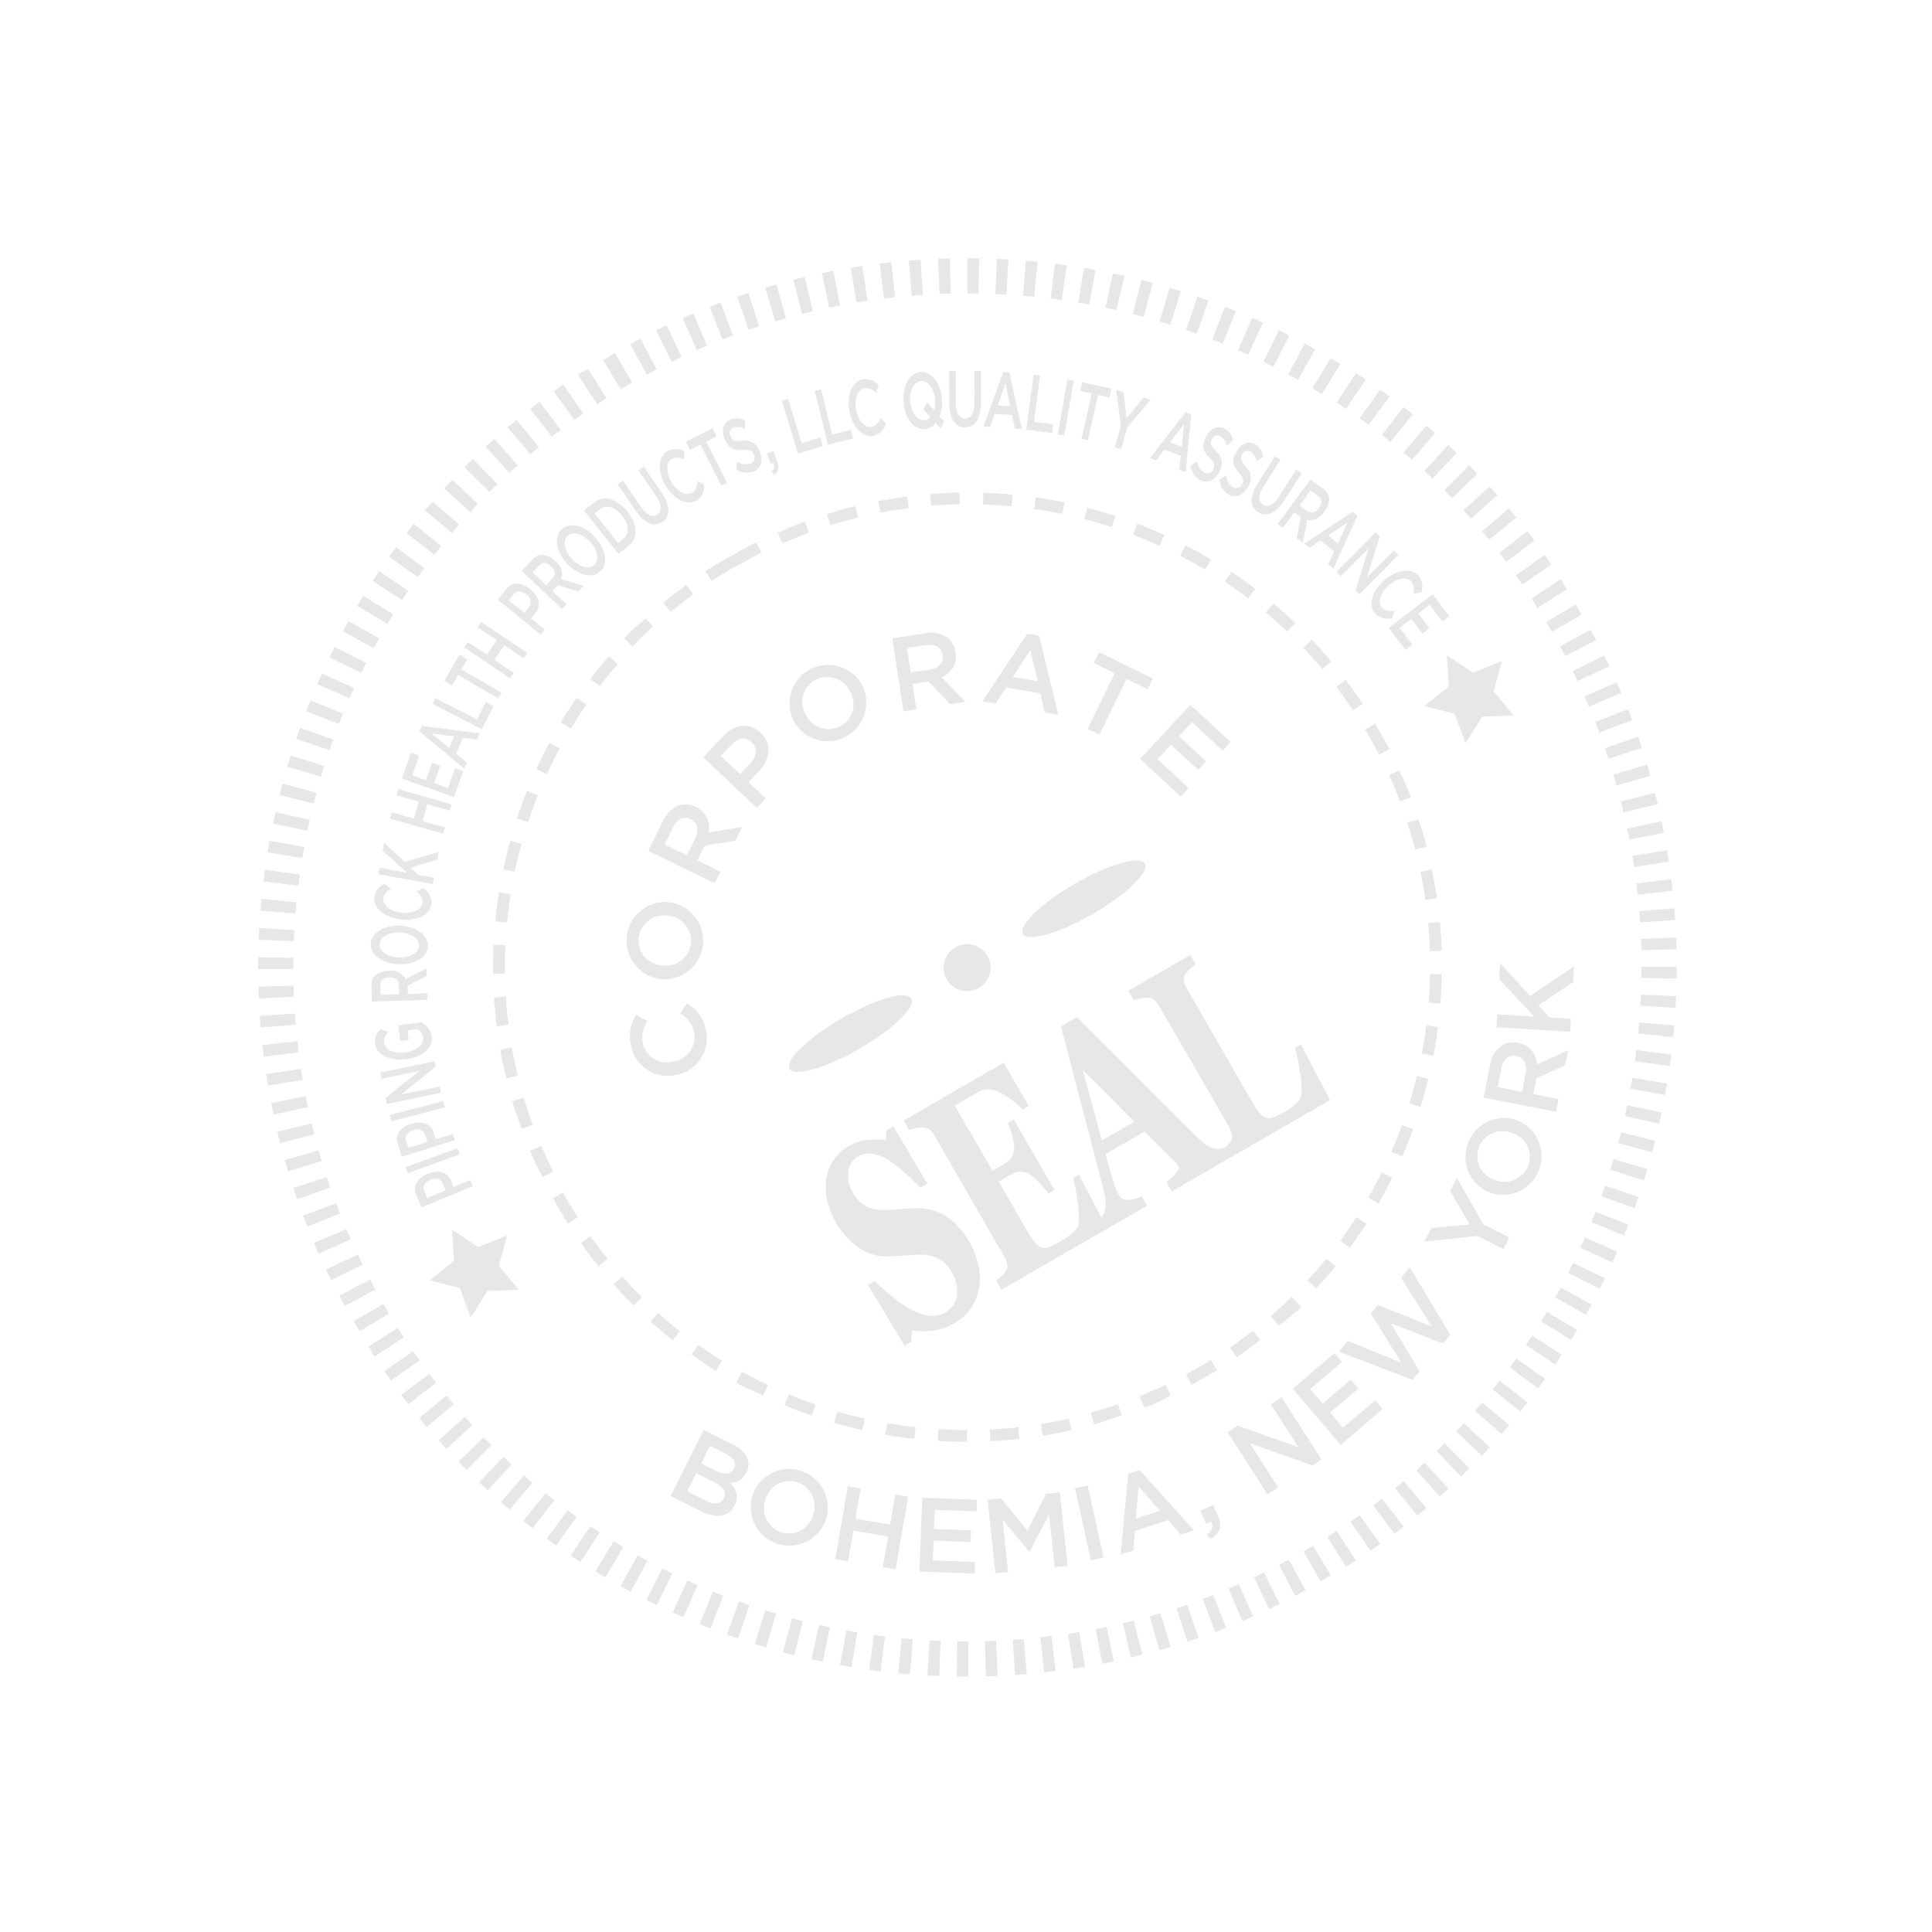 <svg xmlns="http://www.w3.org/2000/svg" viewBox="0 0 341 341">
    <title>PipingRock Health Products LLC Quality Asurance Corporate Seal</title>
    <defs>
        <clipPath id="a"><path fill="currentColor" d="M0 0h250v250H0z" data-name="Rectangle 1274"/></clipPath>
    </defs>
    <g data-name="Qaulity Assurance Seal" opacity=".097">
        <g clip-path="url(#a)" data-name="Group 500" transform="rotate(-30 233.253 62.5)">
            <path fill="none" d="M250.163 125A125.162 125.162 0 1 1 125-.162 125.163 125.163 0 0 1 250.163 125" data-name="Path 1428"/>
            <path fill="currentColor" d="M125-.162h-.811c-.3 0-.6.005-.907.009h-.353l.1 6.205q.984-.016 1.971-.016Zm-5.173.1q-.549.023-1.1.05l-.189.013h-.066l-.125.006h-.071c-.171.008-.341.019-.512.028l.354 6.2q.979-.056 1.964-.1Zm-5.162.317q-.656.053-1.312.114h-.11l-.637.061.607 6.176q.976-.1 1.957-.176Zm-5.143.527c-.482.059-.956.121-1.436.185h-.014l-.036.005-.053.007h-.006l-.058.007-.447.061.862 6.146q.973-.137 1.95-.257Zm-5.12.74-.483.081h-.044l-.037.016h-.017q-.7.119-1.392.245l-.062.011 1.115 6.105q.965-.177 1.936-.337Zm-5.083.951-.291.06h-.019l-.026.005-.032.007-.023.005-.044.009h-.011l-.059.012h-.006l-.055.011h-.007l-.183.039h-.006l-.182.039h-.009l-.054.012h-.006l-.06.013h-.008l-.047.009-.022.005-.031.029-.024.005-.035.007-.051.011h-.016l-.039.008h-.009l-.663.148 1.365 6.061q.957-.216 1.921-.417l-1.268-6.076ZM94.28 3.638c-.143.035-.285.071-.427.109l-.029.007h-.019c-.508.13-1.021.266-1.527.4l1.619 5.991q.948-.256 1.9-.5Zm-4.987 1.367q-.993.3-1.979.606l1.867 5.919q.936-.295 1.88-.575Zm-4.926 1.576-.144.05h-.005l-.078.026h-.01l-.029.01-.025.008-.028.009-.029.01-.028.009-.047.017-.022.007-.032.011-.024.008-.036.012-.024.008-.044.016-.024.016-.03.01-.026.009-.028.009-.049.018-.024.008-.032.01-.019.007-.034.011h-.008l-.08.028h-.005l-.043.016q-.475.168-.945.338l2.111 5.836q.923-.334 1.854-.654Zm-4.857 1.78q-.81.315-1.615.643l-.013.005-.039.016-.02.008-.034.014-.05.02h-.008l-.141.058 2.352 5.743q.909-.372 1.825-.729Zm-4.772 1.977c-.216.094-.432.19-.648.287h-.008l-.046.021-.012.005-.053.024-.01.005-.041.018-.021.009-.034.016-.027.015-.05.023-.018.008-.035.016-.021.008-.037.018-.014.006-.046.021-.017.007-.038.018-.017.007-.106.049-.013.005-.042.02-.013.006-.054.024-.052.024-.013.006-.043.02-.011.005-.055.024h-.005l-.046.021-.018.008-.038.018-.016.007-.05.022-.022.01-.028.012-.028.013-.019.008-.027.012 2.592 5.645q.894-.41 1.794-.8Zm-4.7 2.18q-.479.234-.957.474l-.013.006-.029.014-.029.014-.02.01-.052.026h-.006l-.05.025h-.006l-.689.349 2.821 5.529q.875-.447 1.758-.879Zm-4.6 2.37q-.909.493-1.81 1l3.047 5.407q.856-.483 1.721-.952Zm-4.494 2.558-.046.027-.025.016-.02.011-.03.019-.009.005-.068.04h-.006l-.038.023-.117.07-.038.024-.111.067-.019.011-.028.017-.027.016-.031.02-.037.026-.018.01-.038.023-.01.007q-.524.317-1.044.639l3.268 5.276q.836-.518 1.68-1.022Zm-4.385 2.741-.538.354-.007.005-.041.028-.011.007-.043.029-.026.017-.022.014-.03.02-.003.007c-.324.215-.648.433-.969.651l-.021.014 3.484 5.137q.813-.552 1.636-1.09Zm-4.269 2.92-.1.071-.024.017-.017.012c-.513.368-1.026.742-1.533 1.117l3.692 4.989q.79-.585 1.59-1.157Zm-4.144 3.094-.426.332-.073.057-.028.022-.019.014-.022.017-.037.03-.011.009-.042.033-.006.005q-.481.379-.956.762l3.893 4.833q.766-.618 1.542-1.222Zm-4.008 3.261-.116.1-.012.01-.027.023-.039.034-.006.009-.039.034-.007.005q-.389.332-.777.667l-.009.008-.036.031-.01.01-.038.032-.027.024-.011.009-.409.357 4.089 4.668q.74-.647 1.491-1.284Zm-3.876 3.423q-.673.621-1.339 1.251l-.014.013-.024.023-.038.035-.009.008-.038.036-.046.043 4.278 4.5q.712-.678 1.436-1.344Zm-3.733 3.58q-.456.456-.909.919l-.089.091-.45.462 4.457 4.32q.684-.706 1.38-1.4Zm-3.582 3.73q-.174.188-.345.377l-.016.017-.02.022-.023.025-.005.002q-.493.542-.981 1.087l4.632 4.131q.655-.734 1.321-1.457Zm-3.426 3.874q-.448.528-.891 1.06l-.005.007-.026.031-.013.016-.031.038-.024.029-.013.016-.323.391 4.8 3.938q.624-.762 1.26-1.51Zm-3.265 4.011q-.636.815-1.259 1.642l4.956 3.736q.591-.785 1.2-1.561Zm-3.1 4.142q-.6.843-1.191 1.692l5.1 3.529 1.141-1.605Zm-2.918 4.267a.158.158 0 0 0-.014.022l-.068.1-.018.027-.014.023-.021.032-.01.016-.031.048-.007.01-.027.042-.005.007q-.315.486-.627.972l-.005.008-.027.042-.007.011-.029.047-.014.023-.014.023-.02.031-.005.007c-.052.083-.1.164-.157.248l5.246 3.315q.526-.832 1.064-1.654Zm-2.745 4.383q-.281.472-.56.945l-.094.162-.007.011c-.008.016-.018.031-.027.047l-.029.05-.01.019-.017.029-.014.025-.01.018-.275.475 5.38 3.1q.49-.852.994-1.7Zm-2.561 4.493c-.189.35-.378.7-.564 1.052l-.007.013a.258.258 0 0 0-.016.029l-.019.033-.006.013-.029.054-.33.628 5.5 2.871q.455-.872.924-1.736Zm-2.374 4.595c-.065.132-.129.265-.193.4l-.016.032-.005.01c-.232.477-.456.945-.682 1.425l5.618 2.64q.417-.889.85-1.772Zm-2.181 4.69q-.143.324-.283.651l-.05.116v.006l-.022.05v.009c-.017.036-.032.072-.048.109l-.006.017-.017.037-.008.019a.473.473 0 0 1-.02.047l-.011.027-.011.026-.012.03-.007.017-.052.121c-.088.2-.176.414-.263.619l5.722 2.4q.38-.906.776-1.805Zm-1.982 4.776q-.377.962-.738 1.933l5.816 2.164q.343-.922.7-1.836ZM6.611 84.28l-.133.39v.013l-.012.035c0 .013-.009.026-.013.038l-.008.026-.013.04-.011.016-.017.048v.007l-.04.119-.061.18-.04.121-.025.065v.008l-.039.116v.009l-.016.049v.012a.475.475 0 0 1-.017.049v.008l-.018.054-.007.021-.01.032-.008.025-.011.034-.012.036-.01.032-.009.029-.008.025-.009.029-.009.028-.014.046-.009.028-.009.028a.2.2 0 0 0-.008.027l-.009.027-.016.049-.005.017-.013.04v.008l5.9 1.92q.3-.934.624-1.864Zm-1.58 4.925c-.1.324-.192.649-.285.973 0 .012-.007.028-.011.039l-.005.019c0 .011-.005.02-.009.031l-.013.05v.013l-.013.047v.012l-.016.051v.006q-.1.34-.193.68v.012l-.014.049v.009l5.966 1.67q.264-.948.545-1.889Zm-1.373 4.986c-.083.329-.163.653-.244.983 0 .011-.006.024-.008.036l-.008.028-.007.027-.012.054-.014.057v.006c-.066.272-.13.543-.194.815l6.041 1.422q.225-.957.467-1.908Zm-1.164 5.038c-.142.675-.277 1.35-.408 2.028l6.095 1.171q.186-.967.387-1.928Zm-.956 5.083v.028c-.007.04-.014.086-.022.126V104.519l-.005.032v.023l-.019.116v.01l-.009.056q-.129.8-.249 1.6l6.138.916q.146-.974.307-1.943Zm-.743 5.119q-.127 1.024-.238 2.053l6.171.663q.106-.979.225-1.952Zm-.531 5.143-.026.318v.522c0 .02 0 .04-.005.061v.061q-.04.548-.077 1.1l6.193.409q.065-.982.145-1.961Zm-.317 5.164q-.036.87-.06 1.743V121.584c0 .075 0 .148-.005.223l6.2.155q.025-.987.065-1.968Zm-.109 5.17V126.979l6.205-.1q-.014-.939-.014-1.883v-.087Zm6.3 4.93-6.2.247q.029.743.068 1.484v.1l.026.479 6.2-.35q-.056-.979-.1-1.964m.3 4.908-6.187.5.019.227v.101l.005.057v.072c0 .019 0 .038.005.058l.033.383v.005c0 .041.007.083.011.124V136.439l.005.061v.063l.069.735 6.177-.6q-.1-.978-.175-1.958m.5 4.89-6.161.755.04.321.007.056v.01c0 .019.005.038.007.058 0 .021.006.041.008.062v.005c0 .019 0 .037.007.056v.009c0 .02 0 .038.007.058.005.041.01.083.017.125v.006c.044.339.089.678.136 1.016v.014l.006.042v.021l.005.034c0 .024.006.042.009.067l.011.082 6.147-.857q-.137-.973-.255-1.951m.7 4.867-6.124 1.008.057.342v.01l.007.041v.02c0 .017.005.034.008.051l.006.037v.021a.1.1 0 0 0 .007.044v.011q.124.732.257 1.461l6.166-1.094q-.175-.965-.336-1.936m.9 4.831-6.077 1.263v.011l.005.026.009.046c0 .011.005.023.007.034l.005.024.007.036v.019l.025.118v.007l.012.058q.121.568.245 1.135l.013.06.012.058.005.021.007.032.006.03v.018l.063.282 6.055-1.363q-.216-.957-.416-1.92m1.1 4.788-6.019 1.514c.082.325.164.648.248.971v.008l.01.04v.013l.017.064.005.021.008.029a.3.3 0 0 0 .007.029l.006.024c0 .014.008.03.011.046v.009l.016.06.182.686 5.993-1.615q-.256-.948-.5-1.9m1.3 4.74-5.951 1.763c.162.547.329 1.1.5 1.64v.011c0 .011.007.023.01.034l.01.03.006.021.019.058.058.184 5.92-1.862q-.295-.937-.574-1.88m1.494 4.681-5.872 2.01c.007.02.013.039.021.058v.009l.016.044.006.019.012.036.014.044.008.022.012.037v.011c.193.56.389 1.114.59 1.67l5.837-2.107q-.334-.923-.652-1.854m1.687 4.614L8.288 170.4c.25.641.507 1.285.766 1.921l5.784-2.344q-.371-.909-.728-1.825m1.878 4.54-5.685 2.491q.259.591.524 1.18l.053.115.026.056.053.116.187.41 5.643-2.585q-.41-.892-.8-1.794m2.065 4.459-5.576 2.725c.186.38.37.751.56 1.13V181l.061.12v.005a.394.394 0 0 0 .019.036l.006.012.018.035v.005l.035.068.007.017.017.032.007.013.058.114v.007l.127.251 5.531-2.818q-.447-.875-.878-1.758m2.249 4.369-5.459 2.954q.447.824.9 1.642l.027.049.008.013.02.035a.976.976 0 0 0 .031.055l.006.012 5.409-3.044q-.481-.855-.95-1.721m2.428 4.274-5.331 3.177.314.525.06.1.018.029.011.019.026.042q.318.526.64 1.047l5.279-3.265q-.517-.835-1.02-1.68m2.6 4.17-5.2 3.394c.148.227.3.451.445.678l.005.007.023.034.005.007.046.069.019.029.013.019.018.028.014.022.025.037.02.028.013.022.02.029.012.019.029.043.013.021.018.026.016.023.016.024c.011.017.025.036.035.053l.007.01.022.033.007.009.3.449 5.14-3.479q-.551-.815-1.089-1.637m2.772 4.059-5.051 3.606q.262.368.528.733l.036.049.007.011.025.033.016.022.017.023.04.055v.005l.025.034.005.007c.171.234.34.466.513.7l4.992-3.689q-.585-.79-1.156-1.591m2.938 3.942-4.9 3.811.005.005q.633.815 1.279 1.617l4.836-3.89q-.616-.766-1.221-1.542m3.1 3.818-4.739 4.008q.528.624 1.063 1.24l.028.032.006.007.252.289 4.671-4.086q-.647-.74-1.283-1.491m3.252 3.688-4.57 4.2q.7.762 1.413 1.511l4.5-4.274q-.678-.712-1.343-1.437m3.4 3.551-4.394 4.384.41.409.006.006.034.033.011.012.036.035.027.027.008.007c.313.311.624.615.941.923l4.321-4.455q-.706-.684-1.4-1.381m3.543 3.408-4.209 4.561.156.145.018.016.021.02.04.037.007.006.041.037c.2.187.41.376.617.562l.007.007.038.034.007.007.043.038.011.011.03.026.018.016.027.026.027.024.026.023.023.021.019.017.023.021.026.024a.34.34 0 0 1 .029.026l.024.022.02.018.024.021.019.017.039.035.013.012.033.029.01.01.092.082 4.135-4.629q-.734-.655-1.456-1.322m3.68 3.26-4.019 4.729q.444.375.89.748h.005l.037.032.014.011.026.023.05.04c.186.155.374.31.562.464l3.94-4.794q-.759-.625-1.509-1.261m3.812 3.105-3.781 4.929.384.3.144.112.008.006.1.081.034.026.007.005.1.081.035.027.07.054.032.024.01.007.1.077.01.008.03.023.013.009.052.04.014.011.024.018.024.019.02.014.04.031h.005l.046.034.009.007.3.231 3.74-4.953q-.785-.593-1.56-1.2m3.936 2.947-3.587 5.061.344.245.017.012.021.014.03.021.017.012.1.068h.007l.049.035.1.073.1.073.046.032.009.007.1.066.019.013.027.019.023.016.016.011.062.044.6.419 3.534-5.1q-.808-.56-1.607-1.133m4.053 2.781-3.405 5.189.429.28.007.005.042.027.01.007.044.028.03.021.012.008c.389.251.771.5 1.163.744l3.319-5.243q-.832-.526-1.653-1.065m4.164 2.612-3.189 5.324h.007l.042.026.011.006.1.062h.008l.044.027.009.005.1.062.008.005.047.028h.005l.054.032.048.028.01.006.049.028.054.032.046.027.011.006.1.06.016.008.035.022.017.009.047.028.015.008.034.021a.14.14 0 0 1 .021.012l.027.016.024.013.042.025.026.016.022.012.029.018.014.008.107.062.009.005c.177.1.35.2.528.305l3.1-5.377q-.852-.49-1.694-1m4.268 2.437-2.966 5.451.134.073.011.006.035.019.063.034a.17.17 0 0 0 .024.013l.024.012.031.018.019.009.049.027.014.007.036.02.018.01.041.022.009.005.05.027.017.008.036.02.017.008.044.025.018.009.037.02.021.011.028.014.024.012.031.018.041.022.019.009.032.018.012.006.114.061h.006c.254.135.511.271.767.4l2.875-5.5q-.872-.456-1.735-.925m4.365 2.258-2.737 5.57.044.022.026.012.031.016.018.009.108.052.055.027.288.141h.005l.055.027.055.027h.009l.043.022.014.007.041.02.013.006.049.024.023.01.025.012.029.013.018.009.059.028.016.007.034.017.012.006.115.055h.009l.037.018h.008l.111.053.021.01.028.013.03.014.019.008.052.025h.009l.345.163 2.644-5.615q-.889-.419-1.771-.852m4.454 2.075-2.5 5.679h.007l.051.023.055.025c.275.121.55.24.826.359h.005l.115.05.053.022h.009l.055.024.057.025h.006l.051.022h.008l.592.25 2.409-5.719q-.906-.382-1.805-.778m4.536 1.888-2.225 5.864.325.127.025.009.025.009.035.013.017.007.055.021.055.021h.007l.055.022.118.044h.005l.176.068.118.046.055.021h.006l.117.044h.005l.053.021h.006l.117.044h.005l.055.021.484.181 2.168-5.814q-.922-.344-1.836-.7m4.611 1.7-2.023 5.867q.624.216 1.25.424h.012l.036.012.021.007.048.015.034.011.021.006.038.013.016.005.487.16 1.925-5.9q-.936-.3-1.864-.625m4.678 1.5-1.777 5.947.617.182h.008l.055.016.061.018.06.018q.59.172 1.179.337l1.678-5.975q-.948-.267-1.888-.547m4.735 1.309-1.527 6.015c.653.166 1.311.327 1.967.482h.007l.033.008 1.427-6.04q-.957-.227-1.908-.468m4.786 1.109-1.254 6.104c.671.141 1.354.278 2.028.409l1.175-6.094q-.967-.186-1.927-.389m4.83.91-1.023 6.122h.011l.03.005.121.02h.006c.383.064.77.126 1.153.186h.008l.03.005h.054l.053.008.576.088.921-6.138q-.973-.146-1.942-.308m4.864.71-.769 6.159c.32.04.638.079.959.116h.007l.05.006h.017l.048.006h.016l.049.005h.102c.266.031.541.061.807.09l.667-6.17q-.977-.106-1.952-.228m4.889.509-.514 6.185c.407.034.815.065 1.223.1H115.872q.337.025.671.047l.414-6.192q-.984-.067-1.962-.147m4.908.307-.261 6.2q1.032.043 2.069.07l.159-6.2q-.985-.025-1.967-.066m6.89.093q-.9.014-1.8.013h-.175l-.008 6.206h1.428l.648-.007Zm4.915-.173q-.981.054-1.964.093l.243 6.2.515-.022h.289l.593-.029h.223l.446-.024Zm4.9-.373q-.976.095-1.958.174l.5 6.187c.279-.023.558-.045.836-.07h.005l.06-.005.127-.011.062-.005.19-.018.19-.018.059-.005h.005l.121-.011h.126l.28-.027Zm4.883-.574q-.973.135-1.951.254l.751 6.16.1-.011H140.493l.053-.007h.016l.044-.005h.018l.044-.005h.014l.118-.014h.016l.047-.006h.013l.118-.014h.018l.038-.005h.083l.05-.007H141.238l.038-.005h.011c.338-.043.678-.089 1.016-.136h.042Zm4.852-.776q-.965.175-1.936.334l1 6.125q.459-.074.919-.154l.14-.025h.005l.043-.008h.008l.186-.032.731-.13Zm4.815-.975q-.957.214-1.92.414l1.258 6.078.277-.058.029-.006h.02q.656-.138 1.311-.282l.023-.005.025-.005.337-.075Zm4.772-1.176q-.948.254-1.9.494l1.51 6.02.031-.008h.005l.042-.01h.012l.058-.014.031-.008.024-.006.034-.008.021-.005.116-.03h.006l.056-.014q.532-.135 1.062-.275l.06-.016.121-.032h.009l.05-.013h.01l.059-.017.057-.015h.014l.043-.011h.016l.055-.014Zm4.718-1.373q-.937.293-1.881.573l1.758 5.952h.008l.043-.013.018-.005.041-.012.038-.011.024-.007.034-.009.017-.005c.412-.122.824-.248 1.234-.374l.178-.055h.011l.037-.011h.011l.077-.024h.008l.037-.011.016-.005.035-.011h.014l.069-.022H162.501Zm4.656-1.568q-.923.334-1.855.651l2.006 5.873q.642-.219 1.282-.446l.057-.02h.005l.114-.04.016-.006.039-.013.019-.007.037-.013.044-.016.018-.006.037-.013h.01l.272-.1Zm4.587-1.761q-.909.371-1.826.727l2.249 5.785.721-.283.057-.022.116-.046h.006l.054-.021.117-.047q.421-.168.838-.338Zm4.511-1.95q-.894.408-1.795.8l2.487 5.687.016-.007.018-.008.042-.019.035-.016.021-.008.036-.017.016-.006.11-.049h.007l.055-.024q.77-.34 1.534-.689Zm4.436-2.105q-.877.445-1.761.877l2.72 5.577c.619-.3 1.24-.61 1.853-.922Zm4.333-2.317q-.857.481-1.721.949l2.949 5.461.423-.23.014-.007.03-.017.027-.016.02-.01.051-.028h.008l.051-.028q.453-.247.9-.5l.049-.027.009-.005.044-.025.178-.1Zm4.235-2.495q-.836.517-1.682 1.019l3.174 5.334q.889-.529 1.769-1.073Zm4.128-2.669q-.815.551-1.638 1.088l3.391 5.2.157-.1.007-.006.043-.028.037-.024c.5-.325.985-.651 1.475-.983Zm4.016-2.836q-.791.585-1.592 1.154l3.6 5.055.07-.05.03-.022.011-.008q.576-.411 1.146-.829l.1-.07.02-.016.024-.017.025-.019.009-.006.242-.178Zm3.895-3q-.765.616-1.543 1.219l3.808 4.9.658-.514.009-.008.035-.028.013-.01.04-.031.026-.021.016-.012.03-.024.512-.408.1-.079.02-.016.021-.017.033-.026.009-.008.048-.038.049-.039Zm3.769-3.158q-.74.647-1.492 1.282l4.005 4.742.1-.083.1-.082.047-.04q.666-.565 1.322-1.138Zm3.636-3.309q-.714.676-1.438 1.342l4.2 4.573.448-.413.008-.008.029-.027.006-.006.054-.05.013-.012.025-.024.015-.013.025-.024.035-.032.021-.02.021-.019.022-.021a.159.159 0 0 1 .02-.018l.035-.033.022-.021.022-.021.019-.017.023-.022.019-.018.039-.036.018-.017.025-.024.013-.012.087-.082.011-.01.029-.028.1-.094c.1-.1.2-.191.3-.289Zm3.5-3.456q-.684.706-1.382 1.4l4.381 4.4q.32-.318.637-.638l.005-.005.041-.042.043-.044.007-.006.034-.035.011-.012.032-.031.01-.01.036-.038.02-.02.019-.019.024-.024.006-.007c.176-.178.352-.358.525-.538Zm3.352-3.6q-.655.732-1.323 1.455l4.558 4.212c.188-.2.371-.4.559-.608l.022-.024.019-.02.019-.021.029-.033.012-.012.033-.037.011-.011a.53.53 0 0 1 .032-.035l.007-.009.039-.043.005-.005.035-.039.009-.009.035-.039.005-.005.03-.047.01-.01.029-.033.012-.013.033-.036.016-.018.025-.028.021-.022.016-.018.023-.025.06-.066.232-.258Zm3.2-3.731q-.625.759-1.263 1.508l4.727 4.022.083-.1.039-.047.08-.094.006-.007.036-.042.039-.047.005-.005a.618.618 0 0 1 .033-.039l.009-.012.077-.09.007-.009.032-.037.007-.009.079-.092.005-.007.036-.043.08-.1.005-.006.081-.1.04-.049.081-.1.081-.1.037-.046.005-.006.077-.092.01-.012.027-.032.012-.016.027-.032.026-.032.014-.018.023-.027.009-.011.1-.124Zm3.045-3.86q-.594.785-1.2 1.559l4.889 3.825q.417-.535.83-1.074l.078-.1.039-.051q.157-.2.312-.412Zm2.884-3.981q-.56.808-1.134 1.607l5.041 3.619c.192-.267.387-.541.577-.81l.009-.013.021-.029.019-.026.02-.028c.008-.011.017-.023.024-.035l.011-.014.029-.042c.16-.23.321-.458.48-.689Zm2.717-4.1q-.528.832-1.066 1.652l5.185 3.409c.244-.37.487-.745.727-1.118v-.007l.019-.029.016-.023.013-.022c.009-.016.02-.031.03-.047v-.005l.03-.047.005-.008.275-.432Zm2.545-4.2q-.492.852-1 1.7l5.323 3.192.016-.028.005-.007.02-.033.013-.022a.269.269 0 0 1 .019-.032l.024-.038.008-.014c.008-.013.017-.027.024-.041l.006-.009.063-.105.065-.109.029-.049.005-.009.028-.048v-.005l.029-.049.011-.019.017-.028.014-.025.012-.021.037-.064q.3-.509.6-1.022Zm2.37-4.306q-.456.872-.927 1.735l5.45 2.97q.324-.594.641-1.193l.005-.008c.007-.016.016-.03.024-.046l.005-.009c.008-.018.018-.035.027-.052l.007-.013.019-.035.012-.023.013-.027.034-.064.02-.038v-.005c.056-.105.109-.2.163-.31Zm2.189-4.4q-.42.889-.853 1.771l5.568 2.741.024-.049.01-.02.016-.032.01-.022.02-.039.011-.024.017-.033.012-.026.012-.026.013-.027.009-.019.03-.061v-.009l.019-.038v-.006c.232-.477.459-.951.686-1.431Zm2-4.486q-.382.906-.779 1.8l5.677 2.507q.313-.709.618-1.422l.2-.476Zm1.815-4.566q-.344.922-.7 1.835l5.777 2.269.279-.718v-.009l.019-.048v-.01l.019-.049.012-.033.005-.014c.134-.349.268-.7.4-1.051Zm1.624-4.638q-.306.936-.627 1.864l5.866 2.026.118-.34.016-.044.046-.133c.162-.477.324-.959.48-1.438Zm1.43-4.7q-.267.948-.548 1.888l5.946 1.78.237-.8.017-.059.017-.057v-.015l.011-.037.007-.026.007-.026.034-.116v-.007c.08-.277.159-.554.237-.834Zm1.232-4.755q-.227.957-.469 1.907l6.014 1.532q.1-.4.2-.809v-.01l.011-.044.009-.038.006-.026c0-.016.007-.028.01-.043.086-.345.168-.687.25-1.032Zm1.034-4.8q-.188.967-.39 1.927l6.073 1.281c.1-.5.2-.986.3-1.484v-.011l.007-.039v-.017l.011-.054.006-.033v-.024c0-.012.005-.024.007-.036v-.02l.01-.054c0-.021.007-.041.011-.061v-.006l.011-.056v-.006c.008-.041.017-.083.024-.125Zm.834-4.843q-.147.973-.309 1.942l6.121 1.027c.052-.309.1-.621.152-.932l.007-.042v-.014l.006-.038c0-.011 0-.024.005-.036l.006-.036.005-.035v-.022l.006-.044v-.01q.065-.414.127-.829Zm.632-4.874q-.107.979-.229 1.953l6.158.773c0-.021.005-.04.007-.061v-.014l.005-.038V140.59q.116-.942.22-1.889Zm.431-4.9q-.067.984-.148 1.962l6.184.519.037-.448v-.071l.009-.123v-.005l.005-.057v-.008l.015-.188q.043-.58.083-1.161Zm.231-4.913q-.026.985-.068 1.967l6.2.266.022-.544v-1.206l.009-.321Zm6.236-5.01-6.206.087q.012.853.012 1.709v.262l6.206.013v-.668q0-.7-.011-1.4m-.178-5.169-6.2.34q.053.981.092 1.964l6.2-.238-.009-.233V119.8a.266.266 0 0 0 0-.029v-.187q-.028-.644-.062-1.286V118.189c0-.05-.005-.1-.007-.146m-.389-5.155-6.178.593q.095.978.173 1.959l6.187-.492-.028-.346v-.111c0-.02 0-.039-.005-.058v-.007l-.005-.053v-.074c0-.04-.006-.082-.01-.122v-.128c0-.021 0-.041-.005-.062v-.149l-.006-.061c0-.019 0-.038-.005-.057v-.078c0-.039-.007-.08-.011-.119v-.072l-.054-.574m-.6-5.138-6.148.847q.135.974.253 1.952l6.161-.747a128.05 128.05 0 0 0-.135-1.083V108.655l-.005-.039c-.038-.293-.078-.582-.118-.875m-.812-5.108-6.108 1.1q.174.967.333 1.937l6.125-1q-.166-1.021-.35-2.039m-1.024-5.068-6.056 1.354q.214.957.413 1.921l6.078-1.254-.008-.044v-.008l-.006-.028-.007-.037v-.013q-.2-.948-.408-1.89m-1.233-5.024-6 1.605q.254.95.492 1.9l6.021-1.505a84.4 84.4 0 0 0-.182-.721v-.016l-.009-.034-.006-.024-.006-.028a.987.987 0 0 1-.013-.052l-.005-.018c0-.013-.006-.027-.01-.039l-.005-.021c0-.013-.006-.026-.01-.039v-.018c0-.018-.009-.036-.014-.055v-.011c0-.016-.007-.03-.011-.046v-.019c0-.013-.008-.028-.011-.042v-.013c0-.019-.009-.037-.015-.056v-.013c0-.014-.007-.029-.011-.042l-.005-.021-.01-.038v-.019l-.014-.053-.005-.021-.009-.034-.006-.026-.008-.03-.007-.026c0-.011-.005-.023-.008-.034l-.013-.049v-.018l-.01-.037v-.012l-.074-.28m-1.442-4.966-5.923 1.853q.293.937.572 1.882l5.953-1.755-.212-.712v-.008l-.012-.041v-.005a4.633 4.633 0 0 1-.038-.126l-.005-.014-.01-.036-.005-.016a.576.576 0 0 0-.018-.059l-.007-.026-.008-.027-.009-.028-.007-.027-.012-.038-.007-.023c0-.014-.008-.03-.013-.044l-.005-.02-.014-.04v-.014c-.068-.224-.139-.449-.209-.673m-1.647-4.9-5.84 2.1q.332.925.649 1.855l5.875-2c-.223-.655-.45-1.3-.684-1.952m-1.85-4.83-5.748 2.34q.371.909.726 1.826l5.786-2.244-.141-.361a.745.745 0 0 0-.021-.054v-.011l-.019-.046-.008-.022c0-.012-.009-.025-.014-.037l-.012-.032-.006-.016a87.155 87.155 0 0 0-.383-.96v-.01l-.012-.031-.01-.026-.009-.023c-.039-.1-.079-.2-.119-.293m-2.048-4.749-5.647 2.577q.408.894.8 1.795l5.688-2.483c-.042-.1-.085-.192-.126-.289l-.008-.019-.013-.029a.226.226 0 0 0-.012-.028l-.036-.083c-.1-.233-.2-.461-.308-.692v-.007l-.033-.074v-.008l-.011-.025-.012-.03-.009-.021-.022-.047-.24-.529m-2.245-4.66-5.535 2.808q.445.877.875 1.761l5.581-2.716c-.08-.163-.157-.323-.238-.486l-.005-.01-.018-.035-.022-.044-.009-.019-.017-.035-.008-.017-.022-.044V69.6l-.028-.056-.028-.055q-.259-.52-.521-1.039m-2.435-4.562-5.565 3.022q.481.858.948 1.723l5.463-2.946q-.49-.911-1-1.812m-2.622-4.457-5.289 3.256q.515.836 1.018 1.682l5.337-3.169-.232-.388c-.011-.018-.023-.036-.033-.055s-.02-.031-.029-.048l-.011-.019-.017-.029-.014-.023-.016-.026-.029-.049-.006-.01-.022-.036-.241-.4-.023-.037v-.006a2.035 2.035 0 0 0-.041-.068l-.005-.009-.017-.027-.014-.024-.013-.022-.027-.044-.032-.053-.236-.384m-2.8-4.347-5.145 3.472q.551.815 1.087 1.638l5.2-3.387-.158-.241v-.007l-.022-.034-.009-.014-.03-.044-.019-.029-.012-.019-.022-.033-.009-.014-.032-.049v-.006l-.029-.044-.007-.01-.031-.047-.033-.051-.007-.01-.026-.039-.008-.012-.029-.044-.007-.01-.027-.04-.012-.019-.019-.029-.014-.022-.018-.027-.028-.042-.031-.032-.02-.031-.008-.012-.071-.107c-.1-.144-.188-.281-.284-.425v-.007l-.024-.034-.005-.008c-.011-.017-.023-.033-.033-.05l-.019-.028-.012-.017-.026-.039v-.005m-2.998-4.23-5 3.68q.583.791 1.153 1.593l5.057-3.6q-.149-.211-.3-.42l-.075-.1-.11-.152-.002-.008-.071-.1v-.005l-.032-.043-.005-.008-.071-.1-.006-.007-.032-.046-.073-.1v-.005a4.333 4.333 0 0 0-.073-.1l-.033-.046-.006-.008-.07-.1-.007-.01-.029-.039-.007-.01-.034-.046-.009-.012-.025-.034-.012-.018a.289.289 0 0 1-.021-.029l-.02-.027-.024-.031-.02-.027-.012-.017-.031-.025m-3.152-4.1-4.842 3.883q.616.767 1.219 1.544l4.9-3.8q-.633-.818-1.281-1.624m-3.318-3.967-4.678 4.079q.645.742 1.281 1.494l4.744-4c-.056-.066-.112-.131-.167-.2l-.039-.047-.078-.092-.011-.012-.028-.033-.01-.012-.035-.041-.014-.018-.023-.025a.167.167 0 0 0-.018-.021l-.019-.024-.029-.033-.02-.023-.022-.026-.013-.016-.024-.027-.008-.01-.048-.056-.007-.008-.026-.031-.008-.009a1.218 1.218 0 0 1-.082-.1l-.008-.008a.382.382 0 0 0-.026-.031l-.006-.007-.053-.061v-.005l-.025-.029-.011-.013-.024-.027-.01-.012a.86.86 0 0 1-.039-.046l-.018-.021-.019-.021-.021-.025-.016-.018-.036-.041-.007-.009-.033-.038-.007-.007-.251-.29m-3.479-3.827-4.506 4.268q.677.714 1.341 1.439l4.576-4.193-.437-.473-.04-.043-.016-.017-.02-.021-.026-.028-.005-.006c-.288-.309-.574-.615-.865-.922m-3.632-3.681-4.328 4.449q.706.686 1.4 1.383l4.4-4.378q-.731-.732-1.471-1.454m-3.785-3.539-4.141 4.626q.734.656 1.454 1.324l4.216-4.55q-.711-.658-1.432-1.305l-.047-.042h-.005l-.035-.032-.008-.007m-3.922-3.371-3.947 4.789q.759.625 1.507 1.263l4.026-4.723-.2-.168-.043-.037-.013-.011-.029-.025-.022-.025-.037-.031-.027-.023-.013-.011q-.6-.507-1.207-1.009m-4.058-3.207-3.748 4.948q.785.594 1.559 1.2l3.827-4.884q-.393-.309-.788-.613l-.108-.083-.036-.027q-.349-.268-.7-.534m-4.186-3.037-3.54 5.1q.807.562 1.605 1.135l3.624-5.039-.391-.279-.1-.068-.025-.018-.02-.014-.035-.025-.01-.007-.048-.033-.01-.007-.04-.029-.008-.006-.1-.071h-.005l-.048-.034-.1-.071h-.005l-.1-.071c-.017-.01-.032-.022-.048-.033h-.005l-.1-.07-.009-.006-.039-.028-.012-.008-.048-.033-.042-.029-.017-.012-.034-.024-.013-.009-.046-.031-.015-.011-.032-.022-.018-.012-.034-.024-.019-.012-.04-.028-.017-.011-.031-.022-.011-.008m-4.307-2.861-3.328 5.239q.83.526 1.652 1.068l3.391-5.221q-.863-.569-1.737-1.123m-4.422-2.682-3.108 5.373q.852.492 1.694 1l3.2-5.32-.047-.029h-.008l-.1-.061-.014-.008-.036-.022-.017-.01-.047-.028-.017-.009-.031-.019-.023-.013-.028-.017c-.007 0-.016-.01-.023-.013l-.041-.025-.025-.014-.024-.014-.025-.014a.23.23 0 0 0-.027-.017.408.408 0 0 0-.036-.021.272.272 0 0 0-.029-.018l-.023-.013-.026-.016-.024-.014-.043-.026-.017-.009-.034-.021-.019-.01-.036-.022-.013-.007-.049-.03-.011-.006-.043-.025-.008-.005q-.416-.245-.834-.487m-4.53-2.5-2.883 5.5q.87.456 1.734.928l2.973-5.448-.872-.472-.022-.011-.025-.013-.043-.023-.009-.005-.049-.026-.008-.005-.8-.421m-4.629-2.306-2.652 5.611q.889.42 1.77.854l2.745-5.566-.37-.182-.021-.009-.027-.013-.031-.025c-.01-.005-.021-.009-.031-.016l-.04-.019-.019-.009-.034-.017-.019-.009-.047-.023h-.005c-.018-.007-.034-.016-.051-.024l-.018-.008-.036-.018-.017-.008-.048-.023-.02-.009-.034-.017-.023-.011-.027-.013-.026-.012-.026-.012-.049-.023-.018-.009-.035-.017h-.006l-.792-.378m-4.72-2.112-2.417 5.716q.906.383 1.8.78l2.512-5.675q-.855-.379-1.716-.745l-.012-.005-.026-.022-.022-.008-.029-.013-.056-.023-.011-.005-.013-.005m-4.8-1.915-2.177 5.811q.922.346 1.835.705l2.274-5.775q-.69-.272-1.384-.536h-.005l-.044-.017a32.484 32.484 0 0 0-.5-.187m-4.887-1.717-1.933 5.9q.936.307 1.863.628l2.032-5.864-.545-.188h-.008l-.057-.02h-.01l-.041-.013-.028-.009-.021-.007c-.405-.138-.809-.272-1.215-.405h-.008l-.027-.009m-4.947-1.507-1.686 5.973q.946.267 1.887.549l1.785-5.944q-.833-.25-1.67-.489h-.011l-.044-.012-.017-.005-.053-.014-.026-.007-.025-.007-.036-.01h-.011l-.093-.026m-5-1.3-1.436 6.038q.956.228 1.907.471l1.536-6.013q-.593-.152-1.189-.3l-.117-.028-.022-.005-.03-.007-.03-.008h-.012l-.605-.146m-5.064-1.116-1.183 6.093q.967.188 1.927.391l1.282-6.072-.313-.065h-.005l-.057-.012h-.005l-.058-.011-.02-.005-.033-.006-.03-.006h-.022l-.126-.027-.047-.009c-.433-.089-.872-.177-1.307-.262m-5.1-.88-.93 6.136q.974.147 1.942.31l1.032-6.12q-.638-.107-1.275-.208l-.057-.009h-.014l-.04-.006h-.046l-.073-.012-.534-.082m-5.131-.687-.677 6.169q.979.107 1.952.231l.774-6.158-.25-.032h-.005l-.045-.006h-.05c-.465-.058-.93-.113-1.4-.164H138.98l-.055-.006h-.018l-.047-.005h-.01l-.06-.006m-5.152-.48-.422 6.192q.984.067 1.962.15l.523-6.185q-.417-.036-.835-.068H134.57l-.139-.01h-.05a5.023 5.023 0 0 0-.643-.073l-.1-.006m-5.167-.246-.17 6.2q.985.028 1.967.07l.27-6.2c-.689-.03-1.377-.054-2.068-.072M125-.162v6.206h.35l.018-6.206h-.367Z" data-name="Path 1429"/>
            <path fill="none" d="M208.857 125a83.786 83.786 0 1 1-83.787-83.786A83.787 83.787 0 0 1 208.856 125" data-name="Path 1430"/>
            <path fill="currentColor" d="M125.07 41.214h-2.33c-.595.016-1.186.038-1.778.067h-.035l-.161.008h-.07l-.1.005H120.481l-.085.005H119.903l.125 2.065c1.668-.1 3.366-.153 5.045-.153Zm-9.292.51q-2.585.284-5.119.725l.353 2.038a82.814 82.814 0 0 1 4.993-.708Zm-9.177 1.532a84.36 84.36 0 0 0-1.106.258l-.117.028-.034.008h-.006l-.113.027h-.007l-.03.007h-.007l-.076.018-.033.008h-.01l-.026.007h-.011l-.027.007h-.009l-.036.008h-.009l-.027.006h-.012l-.023.006h-.015l-.022.006h-.013l-.034.008h-.013l-.023.006h-.016l-.02.005h-.017l-.02.005h-.017l-.033.008h-.014l-.021.005-.018.005h-.036l-.02.005h-.016l-.028.007-.023.005-.018.005h-.037l-.018.005H104.354l-.028.007-.021.005-.02.005h-.018l-.019.005h-.018l-.019.005h-.015l-.029.007-.02.005-.021.005h-.017l-.019.005h-.018l-.019.005h-.017l-.026.007-.023.005-.02.005h-.017l-.02.005h-.017l-.021.006h-.014l-.03.008h-.016l-.024.006h-.016l-.02.005h-.017l-.022.005h-.013l-.034.008h-.007l-.029.008h-.011l-.026.006h-.011l-.027.007h-.009l-.036.01-.035.009h-.009l-.027.007h-.011l-.028.007h-.007l-.074.02h-.005l-.032.008h-.007l-.152.04q-.777.209-1.551.435l.578 1.986a81.1 81.1 0 0 1 4.883-1.259Zm-8.95 2.548c-.364.126-.726.253-1.088.385l-.269.1-.027.009h-.006l-.114.042h-.005l-.027.01-.085.032-.025.009h-.007l-.025.009h-.006l-.083.031-.026.009h-.006l-.026.01-.082.031h-.007l-.025.009h-.007l-.025.009-.082.031h-.008l-.023.008h-.009l-.084.031-.024.009h-.01l-.022.008h-.01l-.023.008-.05.02h-.011l-.022.008h-.011l-.022.008h-.01l-.076.029h-.009l-.021.008-.013.005-.02.007-.013.005-.035.013-.016.006-.018.006-.016.006-.019.007-.016.006-.019.007-.016.006-.031.011-.018.007-.017.006-.018.006-.017.007-.019.007-.016.006-.02.007-.025.009-.021.008-.016.006-.02.007-.016.006-.019.007-.014.006-.027.009-.017.007-.024.009-.013.005-.021.008-.013.005-.025.009h-.009l-.034.013h-.007l-.028.011h-.01l-.025.009h-.01l-.031.012-.035.014h-.006l-.029.011h-.009l-.027.01h-.008l-.07.028h-.005l-.03.012h-.008l-.029.011h-.006l-.071.029h-.005l-.031.012h-.006l-.033.013-.098.13-.036.014-.112.046q-.448.182-.894.367l.8 1.91a83.208 83.208 0 0 1 4.712-1.8Zm-8.609 3.53h-.005l-.026.012h-.006l-.034.017h-.007l-.027.013h-.008l-.027.012h-.007l-.07.033-.032.014-.108.052q-.8.388-1.593.791l-.107.055-.035.018c-.035.018-.07.035-.1.054h-.005l-.029.014h-.007l-.067.034h-.005l-.029.014h-.007l-.027.013h-.007l-.067.035h-.008l-.025.012-.009.005-.027.013h-.006l-.034.018-.029.016-.01.005-.023.011-.011.006-.027.014h-.005l-.032.018-.01.005-.022.011-.013.007-.022.011-.01.005-.032.017h-.006l-.026.013-.012.007-.02.01-.014.007-.02.01-.012.006-.031.017-.01.005-.022.011-.012.007-.021.01-.013.007-.023.012h-.009l-.03.017-.013.007-.02.01-.013.007-.019.009-.014.008-.028.014-.012.006-.022.012-.013.007-.019.009-.014.007-.019.01-.042.08-.029.017-.013.007-.019.009-.016.008-.017.009-.016.008-.019.009-.021.011-.022.011-.016.008-.018.009-.014.008-.019.009-.013.007-.029.017-.012.006-.021.011-.013.007-.02.01-.013.007-.018.012-.009.005-.031.017-.011.006-.021.011-.012.006-.022.012-.01.005-.032.018-.033.018h-.008l-.025.014h-.009l-.026.014h-.007l-.033.018-.029.016-.009.005-.025.013h-.008l-.031.018-.035.019-.031.017h-.007l-.029.016-.069.038-.032.018-.28.155 1 1.808a82.433 82.433 0 0 1 4.482-2.311Zm-8.162 4.468q-.79.492-1.568 1l-.067.043-.029.021h-.005l-.028.019-.064.041-.007.005a.2.2 0 0 0-.024.017l-.008.005-.025.016-.007.005-.03.02-.009.006-.021.013-.013.009-.018.011-.013.009-.017.01-.026.018-.014.009-.017.011-.013.008-.019.012-.008.006a.81.81 0 0 0-.068.046h-.006l-.023.016-.1.068q-1.032.689-2.041 1.407l1.2 1.686a82.25 82.25 0 0 1 4.2-2.795Zm-7.616 5.345q-.4.318-.8.641l-.022.018-.063.051-.01.009-.017.012-.012.01-.014.012-.017.012-.02.017-.018.014-.012.009-.018.014-.01.008-.022.019-.006.005-.03.024-.027.021-.006.006-.026.021-.061.05-.03.026q-1.375 1.126-2.7 2.311l1.356 1.557a82.942 82.942 0 0 1 3.865-3.242Zm-6.98 6.153q-.964.95-1.9 1.929l-.055.058-.026.027v.005a.249.249 0 0 0-.023.024l-.027.028-.037.032v.011l-.018.019-.009.01-.018.019-.007.007-.024.025-.011.012-.013.008-.011.012-.013.014-.011.012-.013.014-.025.026-.007.008-.017.018-.008.008-.016.017-.007.007-.057.061-.019.02h-.005c-.4.426-.8.862-1.187 1.3l1.539 1.382a83.29 83.29 0 0 1 3.484-3.648Zm-6.26 6.884q-.306.376-.606.754l-.05.062-.023.028-.006.008a.16.16 0 0 1-.017.021l-.007.009-.018.023-.008.01-.019.023-.01.014-.011.013-.012.016-.008.011-.049.062-.005.006-.016.02-.006.008-.016.02-.057.071q-.621.793-1.222 1.6l-.071.1-.005.007-.016.021v.005l-.048.064-.008.011-.012.017-.008.011-.012.018-.008.011-.022.028-.011.016-.009.013-.012.016-.009.013-.013.019-.008.011-.021.028-.007.009-.014.021-.008.01-.016.022-.006.007-.044.061v.006l-.019.026-.069.1c-.158.217-.317.435-.473.655l1.682 1.2c.974-1.36 2-2.71 3.06-4.009Zm-5.461 7.53-.005.007-.011.019-.008.012-.013.021-.007.01-.018.029-.007.01-.013.021-.007.012-.012.019-.008.012c-.005.008-.01.018-.017.026l-.009.014-.011.019-.01.016-.008.013-.011.018-.009.014-.012.019-.014.025-.009.014-.01.016-.01.016-.008.014-.011.017-.009.016c-.006.009-.011.019-.018.027l-.009.014-.01.017-.008.014-.011.017-.007.012-.017.022-.027.042-.008.013-.011.017-.008.013-.01.017-.008.013c-.006.009-.014.024-.021.032l-.007.012-.01.017-.008.013-.01.017-.01.016-.009.016-.008.013-.02.03-.008.014-.01.016-.009.014-.01.017-.008.014a.234.234 0 0 0-.017.027l-.01.017-.01.016-.01.016-.009.016-.009.016-.009.016-.012.019-.014.024-.009.016-.01.017-.009.014-.009.016-.01.017-.009.014-.018.029-.008.012-.01.018-.009.014-.01.018-.008.013-.014.022-.008.014-.014.024-.008.013-.011.018-.008.013-.013.022-.005.008-.019.031v.007l-.016.025-.006.009-.034.021-.006.01c-.006.009-.011.019-.018.027l-.02.032v.007l-.016.025-.005.008-.016.025v.007l-.039.065v.006l-.017.028-.061.1-.02.033-.041.069c-.013.023-.013.022-.021.033q-.731 1.21-1.423 2.445l1.806 1.01a79.673 79.673 0 0 1 2.6-4.323Zm-4.594 8.1q-.326.658-.641 1.323l-.054.114-.013.028-.045.084-.011.025v.006l-.011.025v.006l-.035.074v.009l-.009.021-.005.011-.01.022-.005.01-.017.036-.006.013-.008.018-.007.016-.008.018-.007.016-.008.017-.009.021-.009.02-.01.023-.007.016-.008.019-.006.014-.009.02-.007.013-.013.031-.005.01-.01.024-.006.012-.01.023-.005.011-.011.024v.009l-.016.033v.007l-.012.027-.005.01-.01.025-.005.009-.013.03-.016.034v.007l-.041.036v.009l-.013.028v.005l-.032.071a.3.3 0 0 1-.014.032v.005l-.049.107-.016.035-.05.11-.05.11-.016.036-.115.258-.065.146-.049.11-.016.035-.049.11-.016.036-.032.073a.488.488 0 0 0-.014.034l-.014.033-.031.071v.005l-.013.03v.007l-.013.031-.016.036c0 .011-.009.022-.014.033v.009l-.01.025v.01l-.012.028v.006c0 .011-.009.023-.014.034v.01l-.009.023-.006.014-.009.02-.005.013-.009.022-.011.026-.007.018-.007.018-.007.016-.007.019-.006.013-.008.021-.023.053v.007l-.01.023v.009l-.01.024-.035.084-.012.028-.039.1 1.906.8a82.002 82.002 0 0 1 2.1-4.584Zm-3.663 8.549q-.337.926-.653 1.863c0 .011-.008.022-.011.033v.005l-.011.035-.025.075v.007l-.009.028v.009l-.009.028v.008l-.011.035v.008l-.008.026-.005.013-.007.022v.014l-.007.022-.005.013-.01.032-.006.02-.005.013-.006.022v.012l-.007.022v.009l-.027.082-.009.026v.006q-.393 1.2-.751 2.413l1.984.585c.474-1.605 1-3.217 1.575-4.79Zm-2.69 8.909q-.2.811-.375 1.629l-.006.03-.026.121v.007l-.005.025v.011l-.005.025a.99.99 0 0 0-.012.058l-.011.036v.046l-.005.023v.013c0 .013-.005.021-.007.034l-.005.02v.128c0 .011-.005.023-.007.034v.013l-.005.023v.016l-.005.022v.013l-.006.026v.011l-.007.035v.008l-.005.028v.012l-.005.025v.012l-.005.027v.01l-.016.073v.008l-.006.03v.008l-.006.032v.005l-.017.077c0 .011-.005.024-.007.035l-.008.037-.024.118-.008.038q-.209 1.03-.392 2.07l2.037.36c.292-1.65.638-3.311 1.03-4.937Zm-1.675 9.153-.005.036v.122c0 .026-.007.052-.01.078V114.735q-.178 1.455-.305 2.926v.039c0 .04-.007.08-.01.12V117.897c0 .027-.005.054-.007.08v.117l-.006.078V119.201c0 .028 0 .058-.005.086v.105l-.006.094v.057l2.065.132c.108-1.674.267-3.363.476-5.021Zm-.652 9.281c0 .319-.007.635-.008.955V126.622q.009.472.023.942c0 .079.005.157.007.236v.738l.014.331 2.067-.094a83.655 83.655 0 0 1-.086-3.785q0-.633.009-1.262Zm2.428 9.1-2.06.2.006.064v.031l.012.125v.079c0 .027.005.052.008.079V133.849c0 .026.005.053.008.079v.078q.222 2.076.544 4.12l2.044-.322a81.567 81.567 0 0 1-.631-5m1.357 8.973-2.025.423c.037.181.074.357.114.538l.006.028v.008l.006.026c0 .019.007.037.011.056v.005l.005.021V142.996l.006.028v.013l.005.024v.013l.005.024v.013l.006.029v.006l.007.037v.006l.006.031v.009c0 .009.005.02.007.029v.008c0 .012.006.024.008.036l.009.039.008.037c0 .011.005.024.008.035l.027.117.008.038q.416 1.836.912 3.64l1.994-.548a80.663 80.663 0 0 1-1.182-4.9m2.347 8.763-1.965.647v.005l.008.028v.01l.01.03v.011l.008.025v.011l.008.027v.008l.024.073v.005l.01.031v.006l.011.035.025.076.011.035q.341 1.016.706 2.022l.054.149.041.111c0 .01.008.021.011.031v.007l.011.032.014.037.012.035v.007l.01.028v.01a.206.206 0 0 1 .01.027v.008l.012.034v.008l.01.026v.013l.008.021.005.015.008.022v.011l.012.032.006.017.006.018.007.019.005.014.007.02.005.013.017.043v.005l.008.023v.011l.008.021v.011l.041.11v.006l.01.026c.175.461.352.916.535 1.374l1.921-.768a81.499 81.499 0 0 1-1.723-4.74m3.312 8.448-1.881.862q1.078 2.357 2.3 4.633l1.824-.976a84.28 84.28 0 0 1-2.242-4.518m4.234 8.027-1.774 1.065q.583.97 1.192 1.924l.065.1.021.032.235.122.019.029.005.008.016.023.006.009.019.03.02.031.006.009.013.022.007.011.013.02.007.011.019.029.008.012.011.018.009.015.009.014.01.016.009.014a.276.276 0 0 1 .019.029l.009.014.011.017.008.012.011.019.007.01.044.067v.006l.014.021.005.008.013.022.049.076.016.024.067.1.017.025q.312.473.629.942l.067.1v.005l.016.023.048.07.005.008.013.02.007.01.012.018.009.013.017.025.013.019.008.013.011.017.009.013.013.019.007.01.02.03.005.007.017.023.006.01.016.022v.006l1.7-1.173a82.39 82.39 0 0 1-2.729-4.241m5.1 7.509-1.645 1.255.209.272.018.024.038.049.016.02.005.007.016.02.007.009.013.018.005.007.027.033.009.013.011.015.011.014.011.014.014.02.006.007.022.029.007.008.017.022.007.008.018.024.005.005.048.061.023.029q1.306 1.673 2.694 3.276l1.564-1.354a80.35 80.35 0 0 1-3.182-3.913m5.9 6.9-1.5 1.428q1.381 1.446 2.829 2.826l.085.081.005.005.025.023.028.027.025.024.007.007.02.019.009.008.02.02.007.006.024.023.013.012.013.012.013.013.012.011.014.013.009.009.033.031h.005l.019.018.006.006.019.018.066.062.023.022.343.32 1.406-1.517a82.204 82.204 0 0 1-3.595-3.54m6.621 6.208-1.329 1.585q1.516 1.269 3.016 2.422l.028.022.063.048.029.022h.005l.028.021.031.024.03.022.027.02h.005l.061.047.026.02h.006l.026.02h.005l.06.045.007.005.024.018.007.005.06.046h.005l.024.019.009.006.024.018h.005l.031.023.028.021.006.005.025.019h.006l.061.047h.005l.025.019.007.005.024.019.007.005.06.044.006.005.026.019h.005l.03.022.031.023.026.02h.006l.027.021.031.024 1.23-1.664a86.51 86.51 0 0 1-3.963-3.121m7.266 5.439-1.146 1.722c.273.182.551.364.828.543l.007.005.02.012.011.007.018.011.016.011.021.012.022.014.011.007.022.013.008.006.027.017h.005l.065.042q1.629 1.047 3.309 2.022l1.039-1.79a81.487 81.487 0 0 1-4.283-2.664m7.822 4.6-.947 1.839.054.027h.007l.021.01.012.007.019.009.019.009.021.01.023.012.011.005.023.012.01.005.027.013h.006l.034.018.032.017h.005l.03.016q2.119 1.08 4.307 2.042l.833-1.894a78.961 78.961 0 0 1-4.552-2.171m8.286 3.7-.738 1.933q1.617.616 3.267 1.168l.112.037h.006l.031.01h.006l.072.024h.008l.027.008h.012l.023.007h.013l.024.008.02.006.023.008.02.006.016.005.019.006.016.005.02.006h.01l.051.017.024.008h.01l.024.007h.007c.338.111.682.22 1.023.327l.615-1.976c-1.6-.5-3.2-1.053-4.764-1.649m8.644 2.754-.516 2c.358.093.719.183 1.079.271l.029.007.029.007.093.023.029.007h.005l.027.007h.006l.085.021h.007l.024.006h.011l.024.006h.009l.079.019h.011l.023.005h.012l.022.005h.012l.023.005h.005l.049.011h.011l.023.005h.013l.021.005h.013l.022.005h.011l.044.01h.01l.022.005H105.976l.022.005h.009l.048.011h.008l.022.005h.05l.021.005h.012l.051.011.024.005h.011l.023.005h.012l.023.005h.01l.081.019h.008l.025.006h.009l.025.005h.007l.086.02h.005l.026.005h.009l.026.006h.005l.089.02.028.006h.006l.028.006.123.027c.718.158 1.434.306 2.159.446l.391-2.032c-1.645-.317-3.3-.69-4.92-1.107m8.9 1.771-.222 2.253.079.01.038.005.036.005.118.017.037.005.037.005.119.016q.915.126 1.838.23l.159.018h.037l.12.012.038.005h.037l.119.012h.076l.08.008h.076l.116.012h.08l.078.008H117.753l.056.005h.113l.086.007h.106l.1.008h.097l.163-2.063a82.345 82.345 0 0 1-5.014-.553m14.092.774a81.677 81.677 0 0 1-5.048 0l-.062 2.068h.244c.455.012.912.022 1.369.027h3.175l.386-.011Zm9.044-.774c-1.655.234-3.342.42-5.014.553l.164 2.062a84.375 84.375 0 0 0 5.14-.567Zm8.9-1.772c-1.621.418-3.276.79-4.921 1.107l.392 2.032.177-.034.172.155.029-.005h.005l.028-.005h.005l.086-.018h.008l.025-.005h.01l.025-.005h.01l.079-.016h.012l.021-.005H141.732l.031-.007h.092l.023-.005h.013l.035-.007h.006l.031-.007h.011l.026-.005h.012l.026-.006h.01l.073-.014h.01l.027-.006h.011l.027-.005h.009l.074-.016h.009l.028-.006h.01l.028-.006h.009l.074-.017h.005l.033-.006h.007l.031-.006h.007l.076-.015.034-.007h.007l.031-.007h.007l.077-.017.036-.008h.007l.03-.006h.009l.034-.007.077-.017h.005l.032-.007h.007l.034-.007.077-.017h.005l.032-.007h.007l.032-.007h.005l.077-.017h.005l.031-.007h.009l.03-.006h.006l.076-.017h.007l.03-.007h.008l.03-.006h.008l.034-.007.037-.008h.009l.028-.006h.01l.027-.005h.01l.03-.006h.007l.036-.008h.007l.029-.007h.011l.026-.006h.011l.027-.005h.01l.035-.007h.009l.027-.006h.012l.025-.006h.012l.025-.006h.012l.034-.007h.052l.02-.005h.017l.02-.005h.017l.026-.006.023-.005.02-.005H144.338l.039-.009h.012l.022-.005h.013l.022-.005h.012l.023-.006h.006l.085-.02h.007l.026-.006h.008l.12-.029.031-.007c.426-.1.849-.209 1.272-.318Zm8.644-2.754a79.059 79.059 0 0 1-4.764 1.649l.615 1.976c.343-.108.682-.215 1.023-.327l.029-.009.083-.028h.008l.022-.007h.015l.02-.007h.013l.023-.007.029-.01h.013l.023-.007h.013l.024-.008h.011l.031-.01.038-.012.035-.011h.005l.034-.011q1.707-.568 3.381-1.206Zm8.285-3.7c-1.489.768-3.02 1.5-4.552 2.171l.833 1.894q1.094-.481 2.171-.992l.036-.017.071-.034.032-.016h.005l.03-.014h.005l.069-.033h.006l.028-.013h.007l.03-.013h.005l.034-.017.03-.014h.009l.026-.012h.008l.032-.015.035-.017h.006l.027-.012.01-.005.025-.012h.008l.033-.016h.006l.027-.013.011-.005.023-.011.011-.005.025-.012h.008l.032-.016.011-.005.022-.01.013-.006.021-.011.012-.005.026-.013h.007l.032-.015.009-.005.025-.011.011-.005.023-.011.01-.005.033-.017.032-.015.01-.005.023-.012h.01l.027-.013h.007l.034-.018.031-.015.01-.005.025-.012h.008l.068-.034.031-.016h.006l.032-.016.108-.053q.506-.251 1.008-.511Zm7.822-4.6a82.552 82.552 0 0 1-4.282 2.664l1.038 1.789q2.241-1.3 4.391-2.731Zm7.266-5.44a82.565 82.565 0 0 1-3.963 3.122l1.23 1.663.015-.011.011-.008.016-.011.014-.011.013-.009.02-.014.009-.007.029-.022.006-.005.025-.018.006-.005.027-.02.064-.048q1.944-1.449 3.8-3.007Zm6.621-6.208a83.363 83.363 0 0 1-3.595 3.54l1.406 1.517q.839-.776 1.657-1.576l.021-.021.086-.083.005-.006.019-.018.005-.005.06-.059.005-.005.018-.018.007-.007.056-.055.008-.008.014-.014.011-.011.014-.014.01-.01.025-.024.012-.012.013-.013.013-.012.012-.013.012-.012.013-.013.02-.02.012-.011.018-.018.01-.011.016-.014.011-.011.017-.017.009-.009.025-.025.007-.007.019-.019.009-.009.019-.019.007-.007.027-.026.025-.025.006-.006.021-.021.007-.006.053-.054.023-.023.006-.006.023-.024.055-.055v-.005l.024-.024.083-.084.084-.085.027-.027q.453-.459.9-.927Zm5.9-6.9a81.549 81.549 0 0 1-3.182 3.913l1.565 1.354q.925-1.069 1.813-2.169l.076-.094.023-.029.05-.062.022-.028.021-.026v-.005l.048-.059.006-.007a.182.182 0 0 0 .018-.023l.006-.007.02-.025.024-.03.02-.025.006-.008.018-.022.006-.007.046-.058.006-.009.017-.02.008-.01.017-.022.005-.007.023-.028.006-.008a.157.157 0 0 0 .017-.021l.009-.01.014-.019.007-.01.022-.027v-.005l.02-.025.008-.01.014-.019.008-.011.017-.02.006-.009.023-.028.006-.007.017-.022.007-.009.018-.022.005-.007.023-.03.023-.028.006-.008.017-.022.007-.008.019-.024v-.005c.007-.009.014-.02.023-.029l.005-.007.019-.023.005-.008.019-.023.005-.006.046-.06.005-.006.019-.024.005-.007.022-.027.048-.061.005-.006.02-.026.049-.062.024-.031q.149-.191.295-.384Zm5.1-7.509a82.168 82.168 0 0 1-2.73 4.241l1.7 1.173.341-.5.066-.1.021-.031.043-.064v-.005l.018-.026.005-.008.018-.026v-.005l.021-.031.005-.007.015-.023.007-.011.012-.019.009-.012.013-.021.011-.018.013-.02.01-.016.009-.015.011-.017.008-.012.011-.017.006-.01.024-.036.007-.009.012-.02.006-.009.014-.02.005-.007.046-.069v-.006l.014-.022v-.007l.065-.1.067-.1q.946-1.44 1.837-2.92Zm4.233-8.027a83.153 83.153 0 0 1-2.242 4.517l1.824.976q1.029-1.919 1.958-3.9l.051-.108v-.005c0-.01.009-.02.014-.03v-.006l.032-.068v-.008l.011-.026.005-.01.011-.024.005-.01.014-.032.005-.011.01-.022.051.165.007-.017.008-.018.006-.014.033-.07v-.007l.011-.024v-.007l.051-.111.04-.089Zm3.312-8.448a80.053 80.053 0 0 1-1.723 4.74l1.921.766q.127-.318.251-.637l.013-.035.028-.072.011-.032v-.008l.009-.026.005-.011a.144.144 0 0 1 .008-.023l.005-.012.011-.031.008-.02.005-.013.007-.021v-.011l.009-.023v-.005a83.376 83.376 0 0 0 1.38-3.871Zm2.347-8.763a81.24 81.24 0 0 1-1.183 4.9l2 .547.2-.726.007-.027v-.008l.006-.025v-.009l.021-.077v-.013l.005-.02v-.017l.005-.019.005-.019v-.016l.009-.034v.172l.008-.029v-.009l.007-.027v-.01l.007-.031v-.005l.019-.076.009-.034v-.005q.267-1.033.507-2.077l.027-.118.008-.036v-.005l.008-.034.018-.078.007-.033v-.007l.007-.031v-.006c.006-.025.011-.051.018-.076v-.006l.007-.031v-.008l.006-.03v-.007l.017-.076v-.015c0-.01.005-.021.007-.031v-.008l.006-.029v-.009l.008-.036c0-.012.005-.026.008-.038v-.005l.007-.032v-.009l.006-.028v-.009l.007-.035c0-.012.005-.026.008-.038v-.005c0-.01 0-.022.007-.032v-.008l.007-.03v-.018l.007-.035.008-.038.007-.034v-.007l.007-.03v-.008l.008-.035.017-.077v-.005l.007-.033v-.006l.008-.036.017-.078.007-.036c.01-.053.022-.1.033-.157a1.14 1.14 0 0 1 .017-.08Zm1.39-8.791a81.655 81.655 0 0 1-.63 5l2.043.322c.046-.287.089-.572.131-.86v-.071l.01-.078V136.982c0-.012 0-.024.005-.036V136.861l.005-.033c0-.026.007-.053.011-.079l.005-.038q.15-1.077.273-2.163l.018-.158V134.15c0-.025.005-.05.007-.073v-.112c0-.025.006-.052.008-.077v-.08c.028-.261.054-.527.079-.788Zm2.427-9.1-2.068.031q.009.631.009 1.265a83.6 83.6 0 0 1-.086 3.783l2.067.094.016-.368v-.184c0-.057.005-.114.007-.171q.039-1.055.052-2.117V123.719Zm-.651-9.282-2.053.259c.209 1.658.369 3.348.477 5.021l2.065-.132q-.15-2.332-.425-4.628v-.073l-.009-.078v-.139l-.006-.047v-.077l-.012-.1m-1.676-9.153-2.011.486c.393 1.626.74 3.287 1.03 4.936l2.038-.36q-.332-1.879-.747-3.728l-.008-.038-.027-.115v-.005l-.007-.034-.026-.114v-.006c0-.01-.005-.022-.007-.032v-.006l-.007-.034c-.006-.026-.011-.051-.018-.076v-.006l-.007-.032v-.006a.3.3 0 0 0-.007-.032v-.006c-.006-.025-.011-.05-.018-.074v-.008l-.006-.028v-.01l-.007-.028v-.009a1.923 1.923 0 0 0-.017-.073v-.007c0-.009 0-.02-.007-.029v-.01l-.006-.027v-.01c-.006-.024-.011-.049-.018-.072v-.009l-.006-.028v-.01l-.006-.027v-.01l-.008-.032-.009-.036v-.007l-.006-.03v-.009l-.006-.028v-.009c0-.011-.006-.023-.008-.034l-.009-.038-.008-.036v-.006l-.007-.03Zm-2.685-8.908-1.945.706a82.991 82.991 0 0 1 1.575 4.79l1.984-.584q-.223-.759-.46-1.509c0-.012-.007-.024-.011-.036l-.024-.074-.009-.032v-.007l-.009-.031v-.006a1.474 1.474 0 0 0-.023-.071v-.01l-.008-.025v-.013l-.007-.022v-.014l-.01-.032v-.012l-.007-.023-.005-.017-.006-.018-.005-.019-.005-.014-.006-.02v-.006l-.016-.048v-.01l-.007-.023v-.01l-.007-.024v-.007l-.028-.086c0-.01-.006-.019-.009-.029a86.98 86.98 0 0 0-.913-2.649m-3.665-8.552-1.853.919a81.941 81.941 0 0 1 2.1 4.584l1.906-.8q-.306-.728-.626-1.448l-.016-.034-.031-.071-.014-.032v-.007l-.012-.028v-.008l-.014-.032-.014-.031-.006-.014-.008-.019-.007-.016-.007-.018-.007-.017-.007-.016-.014-.033-.006-.013-.009-.02-.005-.012-.009-.021v-.009l-.033-.073v-.009l-.011-.023v-.007q-.611-1.351-1.27-2.678m-4.692-8.14-1.74 1.12a84.426 84.426 0 0 1 2.6 4.323l1.8-1.01a93.602 93.602 0 0 0-.529-.932v-.006l-.012-.022-.005-.009c-.012-.023-.026-.044-.039-.067l-.006-.011-.01-.018-.008-.014-.009-.017-.009-.016-.011-.021-.014-.024-.006-.012-.012-.021-.007-.011-.012-.023-.006-.009-.037-.065v-.005l-.017-.028v-.006l-.02-.032a1.236 1.236 0 0 1-.039-.068l-.02-.033q-.655-1.116-1.342-2.209l-.063-.1-.02-.031-.042-.067-.019-.03v-.005l-.019-.03-.041-.065v-.006l-.018-.027v-.005l-.041-.065-.017-.027-.006-.009-.016-.024v-.007a2.247 2.247 0 0 0-.041-.063V79.9l-.016-.025-.005-.008-.018-.027a1.492 1.492 0 0 0-.02-.032l-.005-.007-.015-.023-.007-.011-.014-.021v-.007m-5.508-7.557-1.605 1.305a84.16 84.16 0 0 1 3.061 4.009l1.682-1.2-.212-.295-.069-.1-.021-.029-.046-.063-.019-.026-.006-.008-.018-.024v-.006l-.022-.03v-.005l-.019-.026-.006-.007-.016-.022-.007-.01-.016-.022-.006-.008-.021-.028-.009-.012-.011-.017-.01-.014-.011-.013-.011-.017-.013-.019-.016-.022-.01-.013-.012-.017-.008-.011-.013-.019-.006-.007-.048-.065-.005-.007-.015-.022v-.005a2.165 2.165 0 0 1-.071-.1q-1.136-1.535-2.34-3.015m-6.26-6.884-1.451 1.474a80.487 80.487 0 0 1 3.484 3.647l1.539-1.382q-.31-.346-.624-.688l-.08-.086-.005-.006-.021-.022-.006-.006-.025-.028-.021-.023-.01-.011-.014-.016-.011-.012-.013-.013-.011-.013-.034-.036-.008-.009-.016-.018-.007-.007-.017-.018-.04-.042-.02-.021v-.005a.166.166 0 0 1-.019-.02q-1.145-1.23-2.336-2.411l-.087-.086-.019-.019-.006-.007-.058-.056-.006-.007-.017-.016-.01-.01-.009-.008m-6.98-6.154-1.28 1.625a82.942 82.942 0 0 1 3.865 3.242l1.378-1.543q-1.643-1.466-3.362-2.846l-.094-.076-.03-.024-.093-.074-.092-.074-.027-.022h-.005l-.06-.049-.026-.021-.007-.005-.025-.02h-.005l-.059-.047-.008-.006-.021-.018-.009-.006-.023-.019h-.005m-7.617-5.345-1.092 1.757a82.45 82.45 0 0 1 4.2 2.794l1.2-1.686-.13-.093-.131-.093q-.23-.163-.462-.324l-.232-.159-.1-.066h-.005l-.028-.02-.065-.046-.031-.021-.1-.066-.028-.019h-.005l-.064-.044-.029-.02h-.005l-.028-.019-.063-.042h-.006l-.026-.018-.007-.005-.028-.019-.032-.022-.028-.019-.006-.005-.027-.018h-.005c-.021-.014-.041-.029-.063-.042l-.006-.005-.025-.016-.008-.006-.025-.017h-.006l-.031-.021-.006-.005-.024-.016-.01-.007-.021-.013-.011-.007-.028-.019-.028-.02-.011-.007-.02-.013-.012-.007-.021-.014-.009-.006-.03-.02-.1-.097-.021-.013-.013-.009-.018-.011-.012-.008-.022-.016-.011-.007-.026-.017-.012-.008-.018-.012-.013-.008-.02-.013-.011-.007-.028-.019-.011-.007-.02-.013-.012-.008-.018-.011-.013-.009-.022-.013-.008-.006-.029-.019-.012-.008-.02-.012-.011-.008-.019-.012-.013-.008-.028-.019-.01-.006-.02-.013-.014-.009-.017-.01-.013-.009-.018-.011-.016-.01-.026-.018-.012-.007-.019-.012-.013-.008-.019-.012-.011-.008-.026-.017-.012-.008-.022-.013-.011-.008-.021-.012-.011-.007-.023-.016h-.007l-.03-.02-.01-.007-.022-.013-.01-.007-.022-.013-.009-.006-.029-.019h-.005l-.027-.018-.011-.006-.021-.014-.01-.006-.024-.016h-.007l-.031-.021h-.006l-.025-.017-.01-.006a.168.168 0 0 0-.023-.014l-.008-.006-.063-.04h-.005l-.034-.043h-.005l-.031-.02-.066-.042-.029-.019-.1-.064q-.357-.228-.719-.453m-8.161-4.467-.891 1.867c1.51.72 3.017 1.5 4.482 2.311l1-1.808c-.219-.122-.433-.24-.654-.36h-.005l-.023-.013h-.008a2.406 2.406 0 0 0-.07-.038l-.01-.006-.019-.01-.013-.007-.018-.009-.014-.008-.026-.013-.021-.011-.017-.023-.019-.01-.014-.007-.02-.01-.011-.007-.03-.016h-.007l-.028-.016-.009-.005-.024-.012-.009-.005-.027-.014h-.006l-.033-.019-.03-.017h-.007l-.028-.014h-.006l-.068-.036-.034-.018-.105-.057q-.732-.388-1.471-.761l-.107-.054-.034-.018-.1-.053h-.005l-.032-.017-.069-.034h-.005l-.029-.014h-.007l-.03-.014-.035-.017-.029-.014-.009-.005-.024-.011-.011-.005-.026-.013h-.007l-.032-.017-.011-.005-.021-.01-.014-.007-.019-.009-.014-.007-.03-.014-.01-.005-.023-.011-.016-.007-.017-.008-.017-.008-.016-.007-.018-.009-.029-.013-.018-.009-.014-.007-.02-.009-.012-.006-.02-.009-.012-.006-.045-.022-.023-.011h-.008l-.023-.01h-.007l-.107-.052h-.005c-.177-.085-.349-.169-.525-.252m-8.609-3.53-.676 1.955a78.712 78.712 0 0 1 4.712 1.8l.8-1.91q-.855-.357-1.719-.7l-.111-.042-.032-.012h-.005l-.035-.013-.072-.028h-.006l-.03-.011h-.007l-.033-.012-.035-.013h-.006l-.03-.011h-.008l-.027-.011h-.008l-.034-.012-.035-.013h-.009l-.026-.01h-.011l-.024-.009h-.011l-.031-.011-.033-.012-.013-.005-.022-.008-.014-.005-.022-.008h-.011l-.034-.013h-.007l-.027-.009-.014-.006-.02-.007-.015-.005-.021-.008-.014-.005-.032-.012-.013-.005-.02-.007-.017-.006-.02-.007-.014-.005-.021-.008-.013-.005-.032-.011-.014-.006-.02-.007-.017-.006-.018-.006-.017-.006-.022-.008h-.012l-.032-.012-.014-.005-.019-.007-.018-.006-.018-.007-.017-.005-.023-.009-.019-.006-.025-.009-.014-.006-.02-.007-.016-.005-.021-.007-.013-.005-.029-.011-.016-.005-.023-.008-.015-.006-.02-.006-.016-.006-.021-.007-.013-.005-.033-.012h-.011l-.024-.008-.012-.005-.022-.008-.014-.005-.023-.008h-.011l-.033-.011-.012-.005-.023-.008-.014-.005-.02-.007-.016-.005-.023-.008h-.011l-.081-.143h-.012l-.023-.008-.013-.005-.022-.008h-.013l-.033-.012-.035-.012h-.01l-.025-.008h-.012l-.025-.009h-.009l-.071-.026h-.007l-.029-.01h-.008l-.03-.011h-.006l-.072-.026h-.005l-.032-.011h-.005l-.111-.04-.036-.012q-.248-.088-.5-.174m-8.951-2.547-.453 2.018c1.633.367 3.276.791 4.883 1.259l.578-1.986q-1.693-.493-3.415-.916l-.03-.007-.091-.022-.025-.006h-.009l-.024-.006h-.011l-.024-.006h-.008l-.051-.012h-.006l-.022-.005h-.013l-.021-.005h-.035l-.021-.005h-.018l-.031-.007h-.013l-.023-.005h-.014l-.024-.005h-.012l-.032-.008-.037-.009h-.022l-.031-.007h-.009l-.03-.007h-.006l-.115-.027-.036-.008q-.374-.088-.751-.173m-9.176-1.533-.228 2.056c1.665.184 3.345.422 4.993.708l.354-2.039-.029-.005-.03-.005-.029-.005h-.005l-.125-.022-.193-.033-.193-.032-.518-.084-.519-.082-.52-.078q-1.465-.214-2.949-.379m-9.301-.593v2.069c1.678 0 3.374.052 5.042.153l.126-2.065q-.9-.056-1.807-.091h-3.364" data-name="Path 1431"/>
            <path fill="currentColor" d="m20.376 113.503.332-2.549c.194-1.505 1.605-2.287 3.557-2.031h.028c2.172.284 3.156 1.6 2.972 3.018l-.168 1.284 3.116.409-.148 1.136Zm5.358-1.8c.111-.859-.539-1.489-1.55-1.621h-.028c-1.135-.148-1.8.319-1.912 1.168l-.172 1.32 3.489.458Z" data-name="Path 1432"/>
            <path fill="currentColor" d="m21.298 107.064.2-1.128 9.625 1.704-.2 1.128z" data-name="Rectangle 1270"/>
            <path fill="currentColor" d="m21.846 104.019.567-2.5c.334-1.479 1.812-2.13 3.732-1.7l.028.006c2.138.481 3 1.875 2.681 3.273l-.285 1.26 3.065.69-.252 1.116Zm5.5-1.3c.191-.844-.4-1.53-1.393-1.753l-.027-.006c-1.116-.25-1.824.153-2.012.988l-.295 1.3 3.433.772Z" data-name="Path 1433"/>
            <path fill="currentColor" d="m23.358 97.689.302-1.104 9.426 2.577-.302 1.104z" data-name="Rectangle 1271"/>
            <path fill="currentColor" d="m24.184 94.635.333-1.008 7.512-1.191-6.417-2.125.354-1.069 9.281 3.069-.3.91-7.729 1.227 6.6 2.185-.353 1.07Z" data-name="Path 1434"/>
            <path fill="currentColor" d="m31.109 89.491-.026-.011c-2.528-1.048-4.133-3.226-3.38-5.042a2.942 2.942 0 0 1 2.184-1.806l.922 1.169a2.183 2.183 0 0 0-1.665 1.285c-.46 1.109.648 2.557 2.375 3.274l.026.011c1.857.771 3.562.52 4.072-.711a2.128 2.128 0 0 0-.081-1.737l-1.689-.7-.638 1.539-1.381-.571 1.063-2.563 3.791 1.572a3.523 3.523 0 0 1 .364 3.095c-.782 1.885-3.307 2.288-5.937 1.2" data-name="Path 1435"/>
            <path fill="currentColor" d="m30.966 77.668 1.37-2.56a2.186 2.186 0 0 1 1.748-1.2 3.873 3.873 0 0 1 2.113.518l.025.013a2.925 2.925 0 0 1 1.877 2.765l4.092.193-.637 1.19-3.758-.186-.676 1.264 3 1.605-.54 1.01Zm5.6-.2c.386-.722.065-1.485-.808-1.952l-.026-.013c-.923-.493-1.664-.32-2.064.427l-.783 1.471 2.893 1.546Z" data-name="Path 1436"/>
            <path fill="currentColor" d="m38.346 74.325-.024-.016c-2.326-1.47-3.518-3.9-2.449-5.587s3.739-1.652 6.065-.181l.025.014c2.325 1.471 3.517 3.9 2.448 5.588s-3.739 1.652-6.065.181m3-4.74-.024-.016c-1.605-1.015-3.432-1.081-4.123.012s.138 2.683 1.743 3.7l.024.014c1.605 1.016 3.432 1.081 4.124-.011s-.138-2.684-1.744-3.7" data-name="Path 1437"/>
            <path fill="currentColor" d="m42.632 67.665-.022-.017c-2.235-1.655-3.238-4.126-2.064-5.712a2.966 2.966 0 0 1 2.741-1.144l.583 1.349a2.319 2.319 0 0 0-2.062.743c-.744 1-.047 2.643 1.491 3.783l.024.017c1.537 1.139 3.332 1.346 4.073.342a2.315 2.315 0 0 0 .093-2.26l1.335.074a3.032 3.032 0 0 1-.182 3.156c-1.131 1.526-3.757 1.341-6.012-.331" data-name="Path 1438"/>
            <path fill="currentColor" d="m43.197 58.754.742-.872 3.741 3.188-1.738-5.549.911-1.071 1.446 4.789 6.081 1.462-.9 1.053-4.792-1.16.534 1.786 2.16 1.839-.742.872Z" data-name="Path 1439"/>
            <path fill="currentColor" d="m49.87 51.28.824-.8 2.824 2.922 2.234-2.162-2.824-2.916.823-.8 6.795 7.027-.823.8-2.863-2.963-2.234 2.162 2.862 2.961-.822.8Z" data-name="Path 1440"/>
            <path fill="currentColor" d="m55.227 46.201 3.686-3.126.994 1.172-2.813 2.387 1.644 1.94 2.493-2.116.992 1.171-2.492 2.116 1.7 2 2.849-2.418.994 1.172-3.722 3.16Z" data-name="Path 1441"/>
            <path fill="currentColor" d="m62.073 40.564.853-.63 8.157 6.222-.976.715-1.931-1.5-2.475 1.828.865 2.3-.943.7Zm4.863 3.826-3.229-2.478 1.426 3.81Z" data-name="Path 1442"/>
            <path fill="currentColor" d="m66.496 37.509.963-.62 4.437 6.906 2.881-1.854.844 1.316-3.844 2.472Z" data-name="Path 1443"/>
            <path fill="currentColor" d="m72.944 35.37-1.791 1.03-.793-1.38 4.58-2.636.793 1.38-1.79 1.03 4.079 7.094-1 .575Z" data-name="Path 1444"/>
            <path fill="currentColor" d="m76.315 31.662 1.029-.5 1.786 3.647 2.794-1.372-1.786-3.65 1.028-.5 4.3 8.773-1.029.5-1.81-3.7-2.796 1.373 1.81 3.7-1.028.5Z" data-name="Path 1445"/>
            <path fill="currentColor" d="m85.675 27.341 2.4-.911c1.42-.538 2.777.338 3.475 2.182l.01.025c.776 2.052.083 3.54-1.259 4.048l-1.212.458 1.111 2.941-1.071.405Zm4.117 3.876a1.519 1.519 0 0 0 .7-2.132l-.01-.026c-.407-1.072-1.132-1.44-1.933-1.136l-1.246.472 1.246 3.294Z" data-name="Path 1446"/>
            <path fill="currentColor" d="m91.838 25.082 2.778-.847a2.185 2.185 0 0 1 2.083.387 3.885 3.885 0 0 1 1.131 1.858l.008.027a2.922 2.922 0 0 1-.624 3.284l2.762 3.026-1.292.394-2.523-2.791-1.372.417.994 3.258-1.1.334Zm4.11 3.811c.784-.239 1.1-1.005.806-1.953l-.008-.027c-.3-1-.953-1.4-1.764-1.155l-1.592.486.956 3.138Z" data-name="Path 1447"/>
            <path fill="currentColor" d="m99.425 27.921-.006-.027c-.606-2.683.265-5.242 2.217-5.684s3.814 1.472 4.42 4.155l.006.027c.606 2.683-.265 5.243-2.217 5.684s-3.814-1.471-4.42-4.155m5.473-1.237-.006-.027c-.418-1.853-1.664-3.188-2.927-2.9s-1.8 2-1.38 3.849l.006.027c.418 1.853 1.664 3.189 2.925 2.9s1.8-2 1.382-3.849" data-name="Path 1448"/>
            <path fill="currentColor" d="m106.724 21.325 2.4-.355c2.024-.3 3.729 1.581 4.131 4.3v.027c.4 2.72-.687 5.041-2.711 5.34l-2.4.354Zm3.6 7.766c1.352-.2 2.035-1.7 1.755-3.589l-.006-.028c-.278-1.892-1.367-3.156-2.718-2.956l-1.271.187.969 6.574Z" data-name="Path 1449"/>
            <path fill="currentColor" d="m114.597 25.904-.426-5.611 1.141-.087.421 5.54c.137 1.81.834 2.737 1.855 2.658s1.563-1.044 1.426-2.839l-.427-5.61 1.142-.088.42 5.527c.222 2.91-.761 4.455-2.461 4.584s-2.877-1.25-3.091-4.076" data-name="Path 1450"/>
            <path fill="currentColor" d="M121.387 24.739v-.028c-.044-2.779 1.307-5.08 3.281-5.114a2.963 2.963 0 0 1 2.576 1.479l-.715 1.285a2.322 2.322 0 0 0-1.844-1.184c-1.25.021-2.128 1.572-2.1 3.486v.029c.03 1.913.958 3.462 2.206 3.441.8-.013 1.305-.511 1.851-1.3l.753 1.1a3.036 3.036 0 0 1-2.618 1.777c-1.9.032-3.349-2.165-3.394-4.972" data-name="Path 1451"/>
            <path fill="currentColor" d="m130.337 21.501-2.065-.116.091-1.588 5.279.295-.089 1.589-2.065-.116-.462 8.168-1.151-.064Z" data-name="Path 1452"/>
            <path fill="currentColor" d="m133.606 28.47.824-1.142a2.609 2.609 0 0 0 1.9 1.5 1.118 1.118 0 0 0 1.287-1.089v-.028c.079-.694-.136-1.1-1.291-1.652-1.322-.657-2.028-1.356-1.823-3.146v-.028c.192-1.665 1.248-2.711 2.533-2.564a2.978 2.978 0 0 1 2.211 1.49l-.759 1.221a2.478 2.478 0 0 0-1.643-1.2 1.061 1.061 0 0 0-1.186 1.031v.028c-.087.749.172 1.116 1.36 1.7a2.7 2.7 0 0 1 1.755 3.083v.027c-.208 1.817-1.285 2.791-2.645 2.636a3.4 3.4 0 0 1-2.523-1.863" data-name="Path 1453"/>
            <path fill="currentColor" d="M138.861 31.87c.588-.077.922-.462.986-1.173l-.469-.074.3-1.89 1.223.193-.252 1.6c-.241 1.531-.831 2.1-1.778 2.066Z" data-name="Path 1454"/>
            <path fill="currentColor" d="m146.647 21.99 1.115.257-1.836 8 3.339.766-.35 1.524-4.456-1.023Z" data-name="Path 1455"/>
            <path fill="currentColor" d="m152.548 23.402 1.1.321-2.3 7.879 3.287.959-.439 1.5-4.386-1.28Z" data-name="Path 1456"/>
            <path fill="currentColor" d="m156.052 29.547.01-.026c.935-2.617 3.008-4.292 4.865-3.626a2.962 2.962 0 0 1 1.891 2.294l-1.119.949a2.33 2.33 0 0 0-1.307-1.76c-1.173-.421-2.542.721-3.186 2.522l-.009.026c-.644 1.8-.322 3.579.852 4a2.315 2.315 0 0 0 2.19-.565l.316 1.3a3.03 3.03 0 0 1-3.071.739c-1.788-.64-2.372-3.209-1.426-5.852" data-name="Path 1457"/>
            <path fill="currentColor" d="M168.19 38.989a2.678 2.678 0 0 1-2.187-.023c-1.806-.862-2.084-3.516-.9-6l.012-.025c1.185-2.482 3.455-3.95 5.259-3.089s2.084 3.517.9 6l-.012.025a6.778 6.778 0 0 1-1.889 2.423l.263 1.177-1.194.792Zm-.279-1.385-.394-1.766 1.2-.817.356 1.871a4.668 4.668 0 0 0 1.091-1.506l.009-.025c.818-1.713.667-3.534-.5-4.091s-2.649.452-3.467 2.165l-.011.026c-.816 1.713-.665 3.532.5 4.09a1.608 1.608 0 0 0 1.212.053" data-name="Path 1458"/>
            <path fill="currentColor" d="m172.032 37.135 2.8-4.885.994.57-2.764 4.824c-.9 1.575-.848 2.734.04 3.242s1.882.014 2.778-1.55l2.8-4.884.994.569-2.758 4.812c-1.451 2.533-3.134 3.26-4.612 2.414s-1.679-2.651-.269-5.112" data-name="Path 1459"/>
            <path fill="currentColor" d="m183.039 37.137.882.59-3.093 9.773-1.007-.673.764-2.327-2.56-1.714-1.869 1.588-.973-.653Zm-1.954 5.864 1.238-3.875-3.1 2.627Z" data-name="Path 1460"/>
            <path fill="currentColor" d="m187.413 40.246.909.7-5 6.516 2.717 2.084-.952 1.241-3.629-2.782Z" data-name="Path 1461"/>
            <path fill="currentColor" d="m185.873 51.476 6.274-7.5.879.734-6.275 7.5z" data-name="Rectangle 1272"/>
            <path fill="currentColor" d="m194.632 48.241-1.526-1.4 1.077-1.173 3.9 3.577-1.075 1.173-1.526-1.4-5.529 6.031-.853-.781Z" data-name="Path 1462"/>
            <path fill="currentColor" d="m196.227 55.8 2.475-5.967.937.972-1.857 4.314 4.4-1.671.909.945-6.033 2.207-2.808 2.7-.8-.832Z" data-name="Path 1463"/>
            <path fill="currentColor" d="m207.352 59.391.657.834-5.948 8.348-.75-.95 1.443-1.981-1.908-2.418-2.264.935-.728-.921Zm-3.663 4.98 2.37-3.306-3.758 1.544Z" data-name="Path 1464"/>
            <path fill="currentColor" d="m203.377 67.994 1.4-.129a2.606 2.606 0 0 0 .122 2.415 1.119 1.119 0 0 0 1.669.254l.022-.016c.576-.4.74-.824.4-2.061-.373-1.427-.311-2.42 1.174-3.442l.022-.017c1.382-.951 2.865-.841 3.6.225a2.973 2.973 0 0 1 .329 2.645l-1.418.232a2.483 2.483 0 0 0-.176-2.028 1.062 1.062 0 0 0-1.558-.217l-.024.017c-.621.427-.727.863-.388 2.144a2.7 2.7 0 0 1-1.168 3.35l-.024.015c-1.507 1.039-2.95.866-3.726-.262a3.406 3.406 0 0 1-.257-3.127" data-name="Path 1465"/>
            <path fill="currentColor" d="m206.574 72.658 1.41-.049a2.6 2.6 0 0 0-.02 2.417 1.119 1.119 0 0 0 1.65.349l.023-.014c.6-.362.786-.781.517-2.033-.291-1.446-.17-2.433 1.372-3.367l.023-.014c1.434-.869 2.909-.675 3.58.43a2.972 2.972 0 0 1 .175 2.658l-1.43.149a2.469 2.469 0 0 0-.057-2.033 1.061 1.061 0 0 0-1.541-.305l-.025.014c-.647.391-.778.819-.513 2.117a2.7 2.7 0 0 1-1.363 3.275l-.023.014c-1.565.949-3 .7-3.705-.475a3.4 3.4 0 0 1-.072-3.134" data-name="Path 1466"/>
            <path fill="currentColor" d="m212.121 76.619 4.992-2.6.527 1.016-4.93 2.563c-1.612.837-2.192 1.84-1.719 2.748s1.574 1.028 3.173.2l4.994-2.6.527 1.015-4.919 2.557c-2.59 1.346-4.4 1.048-5.182-.462s.022-3.136 2.537-4.444" data-name="Path 1467"/>
            <path fill="currentColor" d="m220.502 80.699 1.164 2.664a2.192 2.192 0 0 1-.144 2.115 3.879 3.879 0 0 1-1.717 1.336l-.026.011a2.928 2.928 0 0 1-3.336-.245l-2.688 3.091-.54-1.239 2.484-2.827-.574-1.316-3.124 1.36-.458-1.051Zm-3.313 4.52a1.413 1.413 0 0 0 2.035.578l.026-.011c.96-.418 1.283-1.108.945-1.885l-.668-1.528-3.006 1.309Z" data-name="Path 1468"/>
            <path fill="currentColor" d="m224.11 89.361.354 1-8.322 5.985-.4-1.141 2-1.409-1.03-2.906-2.448.155-.392-1.106Zm-5.073 3.532 3.309-2.366-4.059.251Z" data-name="Path 1469"/>
            <path fill="currentColor" d="m225.779 94.493.279 1.024-5.606 5.148 6.523-1.78.3 1.086-9.437 2.575-.25-.925 5.768-5.3-6.718 1.834-.295-1.087Z" data-name="Path 1470"/>
            <path fill="currentColor" d="m222.843 102.603.028-.005c2.726-.54 5.227.379 5.609 2.316a2.97 2.97 0 0 1-1 2.8l-1.389-.475a2.332 2.332 0 0 0 .84-2.027c-.24-1.225-1.923-1.812-3.8-1.441l-.026.005c-1.876.372-3.239 1.563-3 2.788.154.785.733 1.194 1.608 1.59l-.954.939a3.029 3.029 0 0 1-2.209-2.259c-.368-1.864 1.537-3.686 4.291-4.231" data-name="Path 1471"/>
            <path fill="currentColor" d="m229.038 109.019.623 4.792-1.524.2-.475-3.657-2.52.327.423 3.242-1.524.2-.422-3.241-2.6.338.481 3.7-1.522.2-.628-4.839Z" data-name="Path 1472"/>
            <path fill="currentColor" d="m71.072 115.748-.034-.011a6.6 6.6 0 0 1-4.354-8.467 6.8 6.8 0 0 1 3.5-4.234l1.162 1.92a5.193 5.193 0 0 0-2.664 2.978 4.376 4.376 0 0 0 3.06 5.505l.035.011a4.407 4.407 0 0 0 5.733-2.672 5.109 5.109 0 0 0-.464-4.082l1.87-.944a6.731 6.731 0 0 1 .575 5.743 6.557 6.557 0 0 1-8.416 4.253" data-name="Path 1473"/>
            <path fill="currentColor" d="m77.055 99.674-.03-.023a6.817 6.817 0 0 1 8.151-10.928l.029.022a6.817 6.817 0 0 1-8.15 10.929m6.739-8.985-.029-.023a4.469 4.469 0 0 0-6.371.763 4.406 4.406 0 0 0 1.043 6.277l.031.023a4.467 4.467 0 0 0 6.37-.764 4.4 4.4 0 0 0-1.044-6.276" data-name="Path 1474"/>
            <path fill="currentColor" d="m86.514 79.044 4.813-3.25a5.243 5.243 0 0 1 3.844-1.024 3.933 3.933 0 0 1 2.467 1.724l.021.03a3.911 3.911 0 0 1-.366 5.01l5.676 2.117-2.237 1.51-5.194-1.971-2.376 1.6 2.544 3.762-1.9 1.282Zm8.288 2.195c1.357-.916 1.742-2.209 1-3.3l-.021-.031c-.782-1.156-2.04-1.227-3.445-.278l-2.76 1.865 2.446 3.622Z" data-name="Path 1475"/>
            <path fill="currentColor" d="m103.174 69.547 4.928-1.46c2.909-.863 5.24.253 5.986 2.771l.009.035c.831 2.8-.986 4.932-3.733 5.747l-2.483.734 1.19 4.017-2.2.651Zm6.673 5.091c1.66-.492 2.423-1.726 2.037-3.03l-.012-.036c-.432-1.464-1.713-1.919-3.356-1.433l-2.554.756 1.333 4.5Z" data-name="Path 1476"/>
            <path fill="currentColor" d="M120.195 72.072v-.037a6.816 6.816 0 0 1 13.623.448v.037a6.816 6.816 0 0 1-13.623-.448m11.221.4v-.037a4.467 4.467 0 0 0-4.265-4.791 4.4 4.4 0 0 0-4.556 4.441v.037a4.465 4.465 0 0 0 4.263 4.791 4.4 4.4 0 0 0 4.555-4.44" data-name="Path 1477"/>
            <path fill="currentColor" d="m142.57 68.066 5.413 2.112a5.262 5.262 0 0 1 3.031 2.582 3.95 3.95 0 0 1-.017 3.012l-.014.035a3.914 3.914 0 0 1-4.333 2.547l1.484 5.876-2.515-.983-1.331-5.4-2.671-1.04-1.653 4.233-2.137-.833Zm2.908 8.07c1.526.6 2.808.177 3.289-1.054l.013-.035c.508-1.3-.151-2.378-1.729-2.994l-3.1-1.212-1.593 4.077Z" data-name="Path 1478"/>
            <path fill="currentColor" d="m163.597 79.269 1.626 1.362-4.028 13.739-1.855-1.554 1.005-3.259-4.723-3.955-3.046 1.551-1.8-1.505Zm-2.592 8.2 1.62-5.441-5.058 2.561Z" data-name="Path 1479"/>
            <path fill="currentColor" d="m173.482 93.033-2.313-3.427 1.76-1.187 5.918 8.768-1.761 1.189-2.313-3.427-9.045 6.1-1.293-1.915Z" data-name="Path 1480"/>
            <path fill="currentColor" d="m182.245 104.524 2.861 9.232-1.958.606-2.181-7.043-3.237 1 1.933 6.245-1.958.605-1.933-6.244-3.343 1.035 2.208 7.133-1.956.606-2.887-9.321Z" data-name="Path 1481"/>
            <path fill="currentColor" d="m43.865 172.419 3.222 4.876a4.705 4.705 0 0 1 .914 3.479 2.924 2.924 0 0 1-1.32 1.92l-.031.021a3.1 3.1 0 0 1-3.449.048c.405 1.561.262 2.927-1.214 3.9l-.031.021c-1.942 1.283-4.039.369-5.639-2.053l-3.325-5.032Zm-5.845 11.11c.862 1.3 1.9 1.759 2.876 1.112l.032-.021c.915-.605.976-1.694-.019-3.2l-2-3.029-2.981 1.97Zm4.228-3.6c.81 1.227 1.835 1.732 2.829 1.076l.032-.021c.854-.565.931-1.6.12-2.824l-1.815-2.748-2.889 1.908Z" data-name="Path 1482"/>
            <path fill="currentColor" d="m45.56 186.732.027-.025a6.817 6.817 0 0 1 9.109 10.143l-.028.024a6.816 6.816 0 0 1-9.108-10.142m7.48 8.376.028-.025a4.465 4.465 0 0 0 .506-6.395 4.405 4.405 0 0 0-6.358-.214l-.028.025a4.466 4.466 0 0 0-.5 6.395 4.4 4.4 0 0 0 6.357.214" data-name="Path 1483"/>
            <path fill="currentColor" d="m60.927 193.749 1.761 1.464-3.463 4.166 4.783 3.975 3.462-4.165 1.761 1.464-8.33 10.021-1.762-1.464 3.511-4.223-4.781-3.975-3.511 4.223-1.766-1.465Z" data-name="Path 1484"/>
            <path fill="currentColor" d="m71.294 202.069 8.183 5.144-1.094 1.735-6.244-3.926-1.8 2.87 5.535 3.479-1.09 1.735-5.535-3.479-1.866 2.964 6.326 3.972-1.091 1.735-8.262-5.195Z" data-name="Path 1485"/>
            <path fill="currentColor" d="m81.091 208.182 2.229.991 1.121 7.242 6.127-4.022 2.229.99-5.293 11.911-2.092-.93 3.8-8.542-6.259 3.944-.069-.03-1.246-7.237-3.78 8.507-2.058-.914Z" data-name="Path 1486"/>
            <path fill="currentColor" d="m91.547 226.517 3.945-12.417 2.181.693-3.944 12.417z" data-name="Rectangle 1273"/>
            <path fill="currentColor" d="m104.887 216.575 2.078.43 2.955 14.013-2.37-.49-.657-3.348-6.037-1.249-1.947 2.814-2.3-.476Zm1.6 8.448-1.149-5.561-3.244 4.652Z" data-name="Path 1487"/>
            <path fill="currentColor" d="M111.575 232.797c1.152-.1 1.75-.62 1.757-1.573l-.944-.1.269-2.536 2.462.261-.227 2.147c-.217 2.055-1.291 2.821-3.177 2.771Z" data-name="Path 1488"/>
            <path fill="currentColor" d="m123.742 218.984 2.119-.1 7.393 8.673-.42-9 2.25-.1.607 13.015-1.915.09-7.609-8.925.432 9.259-2.25.106Z" data-name="Path 1489"/>
            <path fill="currentColor" d="m137.56 218.102 9.5-1.745.37 2.014-7.251 1.331.612 3.333 6.427-1.18.369 2.014-6.427 1.18.633 3.441 7.341-1.348.37 2.014-9.6 1.762Z" data-name="Path 1490"/>
            <path fill="currentColor" d="m147.882 216.529 2.328-.846 6.225 8.023-.3-10.214 1.82-.662 6.326 8.026-.38-10.146 2.258-.821.214 13.893-1.856.674-6.211-7.711.189 9.9-1.856.674Z" data-name="Path 1491"/>
            <path fill="currentColor" d="m179.272 211.045-8.641-3.809 2.267-1.469 6.2 2.858-.048-6.851 2.2-1.429-.079 9.4 2.827 4.36-1.937 1.256Z" data-name="Path 1492"/>
            <path fill="currentColor" d="m185.112 205.674-.025-.028a6.818 6.818 0 0 1 10.328-8.9l.024.028a6.818 6.818 0 0 1-10.327 8.9m8.528-7.31-.024-.027a4.467 4.467 0 0 0-6.384-.637 4.4 4.4 0 0 0-.343 6.353l.024.028a4.468 4.468 0 0 0 6.384.638 4.407 4.407 0 0 0 .343-6.355" data-name="Path 1493"/>
            <path fill="currentColor" d="m192.413 190.45 3.816-4.379a5.25 5.25 0 0 1 3.453-1.978 3.945 3.945 0 0 1 2.829 1.033l.028.024a3.91 3.91 0 0 1 .931 4.937l6.031.59-1.773 2.035-5.528-.571-1.884 2.16 3.423 2.985-1.5 1.726Zm8.574-.007c1.077-1.235 1.117-2.584.12-3.452l-.027-.025c-1.053-.918-2.289-.661-3.4.615l-2.19 2.513 3.3 2.874Z" data-name="Path 1494"/>
            <path fill="currentColor" d="m200.57 180.831 1.262-1.913 5.473 3.612-2.057-8.789 1.551-2.347 1.693 7.612 9.323-.633-1.53 2.317-7.348.484.623 2.844 3.156 2.082-1.262 1.913Z" data-name="Path 1495"/>
            <path fill="currentColor" d="m23.083 119.595 2.449 4.963 5.477.8-3.962 3.862.935 5.455-4.9-2.576-4.9 2.576.935-5.455-3.963-3.863 5.477-.8Z" data-name="Path 1496"/>
            <path fill="currentColor" d="m225.826 119.595 2.449 4.963 5.477.8-3.962 3.862.935 5.455-4.9-2.576-4.9 2.576.935-5.455-3.963-3.863 5.477-.8Z" data-name="Path 1497"/>
            <path fill="currentColor" d="M91.514 178.219a9.781 9.781 0 0 1-3.93-.79 12.306 12.306 0 0 1-3.088-1.86l-1.118 1.7h-1.377l-.21-12.471h1.393q.47 1.778 1.2 3.752a20.044 20.044 0 0 0 1.685 3.534 10.526 10.526 0 0 0 2.214 2.655 4.323 4.323 0 0 0 2.86 1.023 3.922 3.922 0 0 0 3.379-1.618 6.757 6.757 0 0 0 1.175-4.076 5.625 5.625 0 0 0-1-3.394 7.95 7.95 0 0 0-3.087-2.376q-1.362-.658-2.5-1.221t-2.147-1.145a8.414 8.414 0 0 1-3.445-3.967 14.273 14.273 0 0 1-1.125-5.769 12.919 12.919 0 0 1 .582-3.883 10.956 10.956 0 0 1 1.7-3.346 8.214 8.214 0 0 1 2.738-2.263 7.692 7.692 0 0 1 3.631-.877 8.166 8.166 0 0 1 3.582.8 12.666 12.666 0 0 1 2.625 1.6l.989-1.458h1.41l.129 11.766h-1.392q-.487-1.9-1.143-3.886a19.513 19.513 0 0 0-1.386-3.3 7.713 7.713 0 0 0-1.831-2.254 3.743 3.743 0 0 0-2.431-.841 3.419 3.419 0 0 0-2.861 1.486 5.97 5.97 0 0 0-1.11 3.676 5.582 5.582 0 0 0 .964 3.385 7.987 7.987 0 0 0 3.007 2.314q1.2.608 2.446 1.216t2.221 1.169a9 9 0 0 1 3.574 3.761 13.016 13.016 0 0 1 1.224 5.952 13.634 13.634 0 0 1-.7 4.333 10.33 10.33 0 0 1-1.881 3.481 9.128 9.128 0 0 1-3 2.361 8.985 8.985 0 0 1-3.971.828" data-name="Path 1498"/>
            <path fill="currentColor" d="M122.141 151.575h-1.232a15.134 15.134 0 0 0-1.621-3.972 4.8 4.8 0 0 0-2.285-2.374 4.9 4.9 0 0 0-1.353-.206q-.867-.036-1.435-.036h-3.339v13.3h2.366a4.036 4.036 0 0 0 1.622-.317 3.164 3.164 0 0 0 1.328-1.215 7.286 7.286 0 0 0 .754-1.97 16.315 16.315 0 0 0 .494-2.455h1.231v14.392h-1.231a17.306 17.306 0 0 0-.494-2.564 8.659 8.659 0 0 0-.754-2.128 2.933 2.933 0 0 0-1.264-1.2 4.076 4.076 0 0 0-1.686-.328h-2.366v9.944a15.548 15.548 0 0 0 .154 2.467 2.825 2.825 0 0 0 .575 1.4 1.958 1.958 0 0 0 1.111.607 9.929 9.929 0 0 0 1.92.146c.378 0 .833-.008 1.362-.024a8.462 8.462 0 0 0 1.393-.146 6.222 6.222 0 0 0 1.272-.365 1.822 1.822 0 0 0 .883-.705 21.617 21.617 0 0 0 1.75-3.634 32.97 32.97 0 0 0 1.281-3.659h1.182l-.432 10.738h-21.575v-1.9c.3-.032.714-.1 1.231-.194a3.6 3.6 0 0 0 1.1-.34 1.921 1.921 0 0 0 .828-.985 4.648 4.648 0 0 0 .21-1.52v-24.331a4.972 4.972 0 0 0-.178-1.446 2.024 2.024 0 0 0-.86-1.033 4.539 4.539 0 0 0-1.183-.535 11.025 11.025 0 0 0-1.15-.317v-1.9h20.389Z" data-name="Path 1499"/>
            <path fill="currentColor" d="M148.988 177.275H136.46v-1.9a10.834 10.834 0 0 0 2.055-.474q1.179-.377 1.179-.936a4.53 4.53 0 0 0-.024-.438 4.288 4.288 0 0 0-.138-.657l-1.962-7.147h-7.939q-.275 1-.605 2.334t-.572 2.382a17.964 17.964 0 0 0-.363 1.97q-.056.608-.056.85a1.587 1.587 0 0 0 .785 1.325 6.193 6.193 0 0 0 2.615.79v1.9H122v-1.9a6.045 6.045 0 0 0 1.207-.256 2.68 2.68 0 0 0 1.061-.571 5.166 5.166 0 0 0 1.126-1.435 9.044 9.044 0 0 0 .77-2.017l3.768-13.687q1.887-6.855 4.174-15.122h3.241q3.176 11.719 4.975 18.525t3.063 11.28a6.6 6.6 0 0 0 .536 1.325 4.251 4.251 0 0 0 .923 1.131 3.032 3.032 0 0 0 1.054.583 5.194 5.194 0 0 0 1.086.243ZM136.9 163.316l-3.329-12.47-3.28 12.47Z" data-name="Path 1500"/>
            <path fill="currentColor" d="m169.178 166.209-.453 11.061H147.54v-1.9q.568-.073 1.33-.231a3.766 3.766 0 0 0 1-.3 1.8 1.8 0 0 0 .811-.948 4.494 4.494 0 0 0 .227-1.557V148a4.972 4.972 0 0 0-.177-1.445 2.018 2.018 0 0 0-.861-1.033 4.27 4.27 0 0 0-1.206-.547q-.706-.206-1.128-.3v-1.9h12.625v1.9c-.345.049-.752.118-1.223.206a5.156 5.156 0 0 0-1.224.378 1.605 1.605 0 0 0-.844.985 5.109 5.109 0 0 0-.21 1.52v22.681a16.915 16.915 0 0 0 .147 2.529 2.5 2.5 0 0 0 .567 1.361 2.009 2.009 0 0 0 1.174.595 12.5 12.5 0 0 0 2.084.134 13.651 13.651 0 0 0 2.52-.231 2.6 2.6 0 0 0 1.758-1.01 18.486 18.486 0 0 0 1.694-3.489q.866-2.248 1.384-4.12Z" data-name="Path 1501"/>
            <path fill="currentColor" d="M129.067 125a4.138 4.138 0 1 1-4.137-4.138 4.138 4.138 0 0 1 4.138 4.138" data-name="Path 1502"/>
            <path fill="currentColor" d="M161.275 124.79c0 1.714-5.558 3.1-12.413 3.1s-12.413-1.389-12.413-3.1 5.558-3.1 12.413-3.1 12.413 1.389 12.413 3.1" data-name="Path 1503"/>
            <path fill="currentColor" d="M113.692 124.79c0 1.714-5.558 3.1-12.413 3.1s-12.413-1.389-12.413-3.1 5.558-3.1 12.413-3.1 12.413 1.389 12.413 3.1" data-name="Path 1504"/>
        </g>
    </g>
</svg>